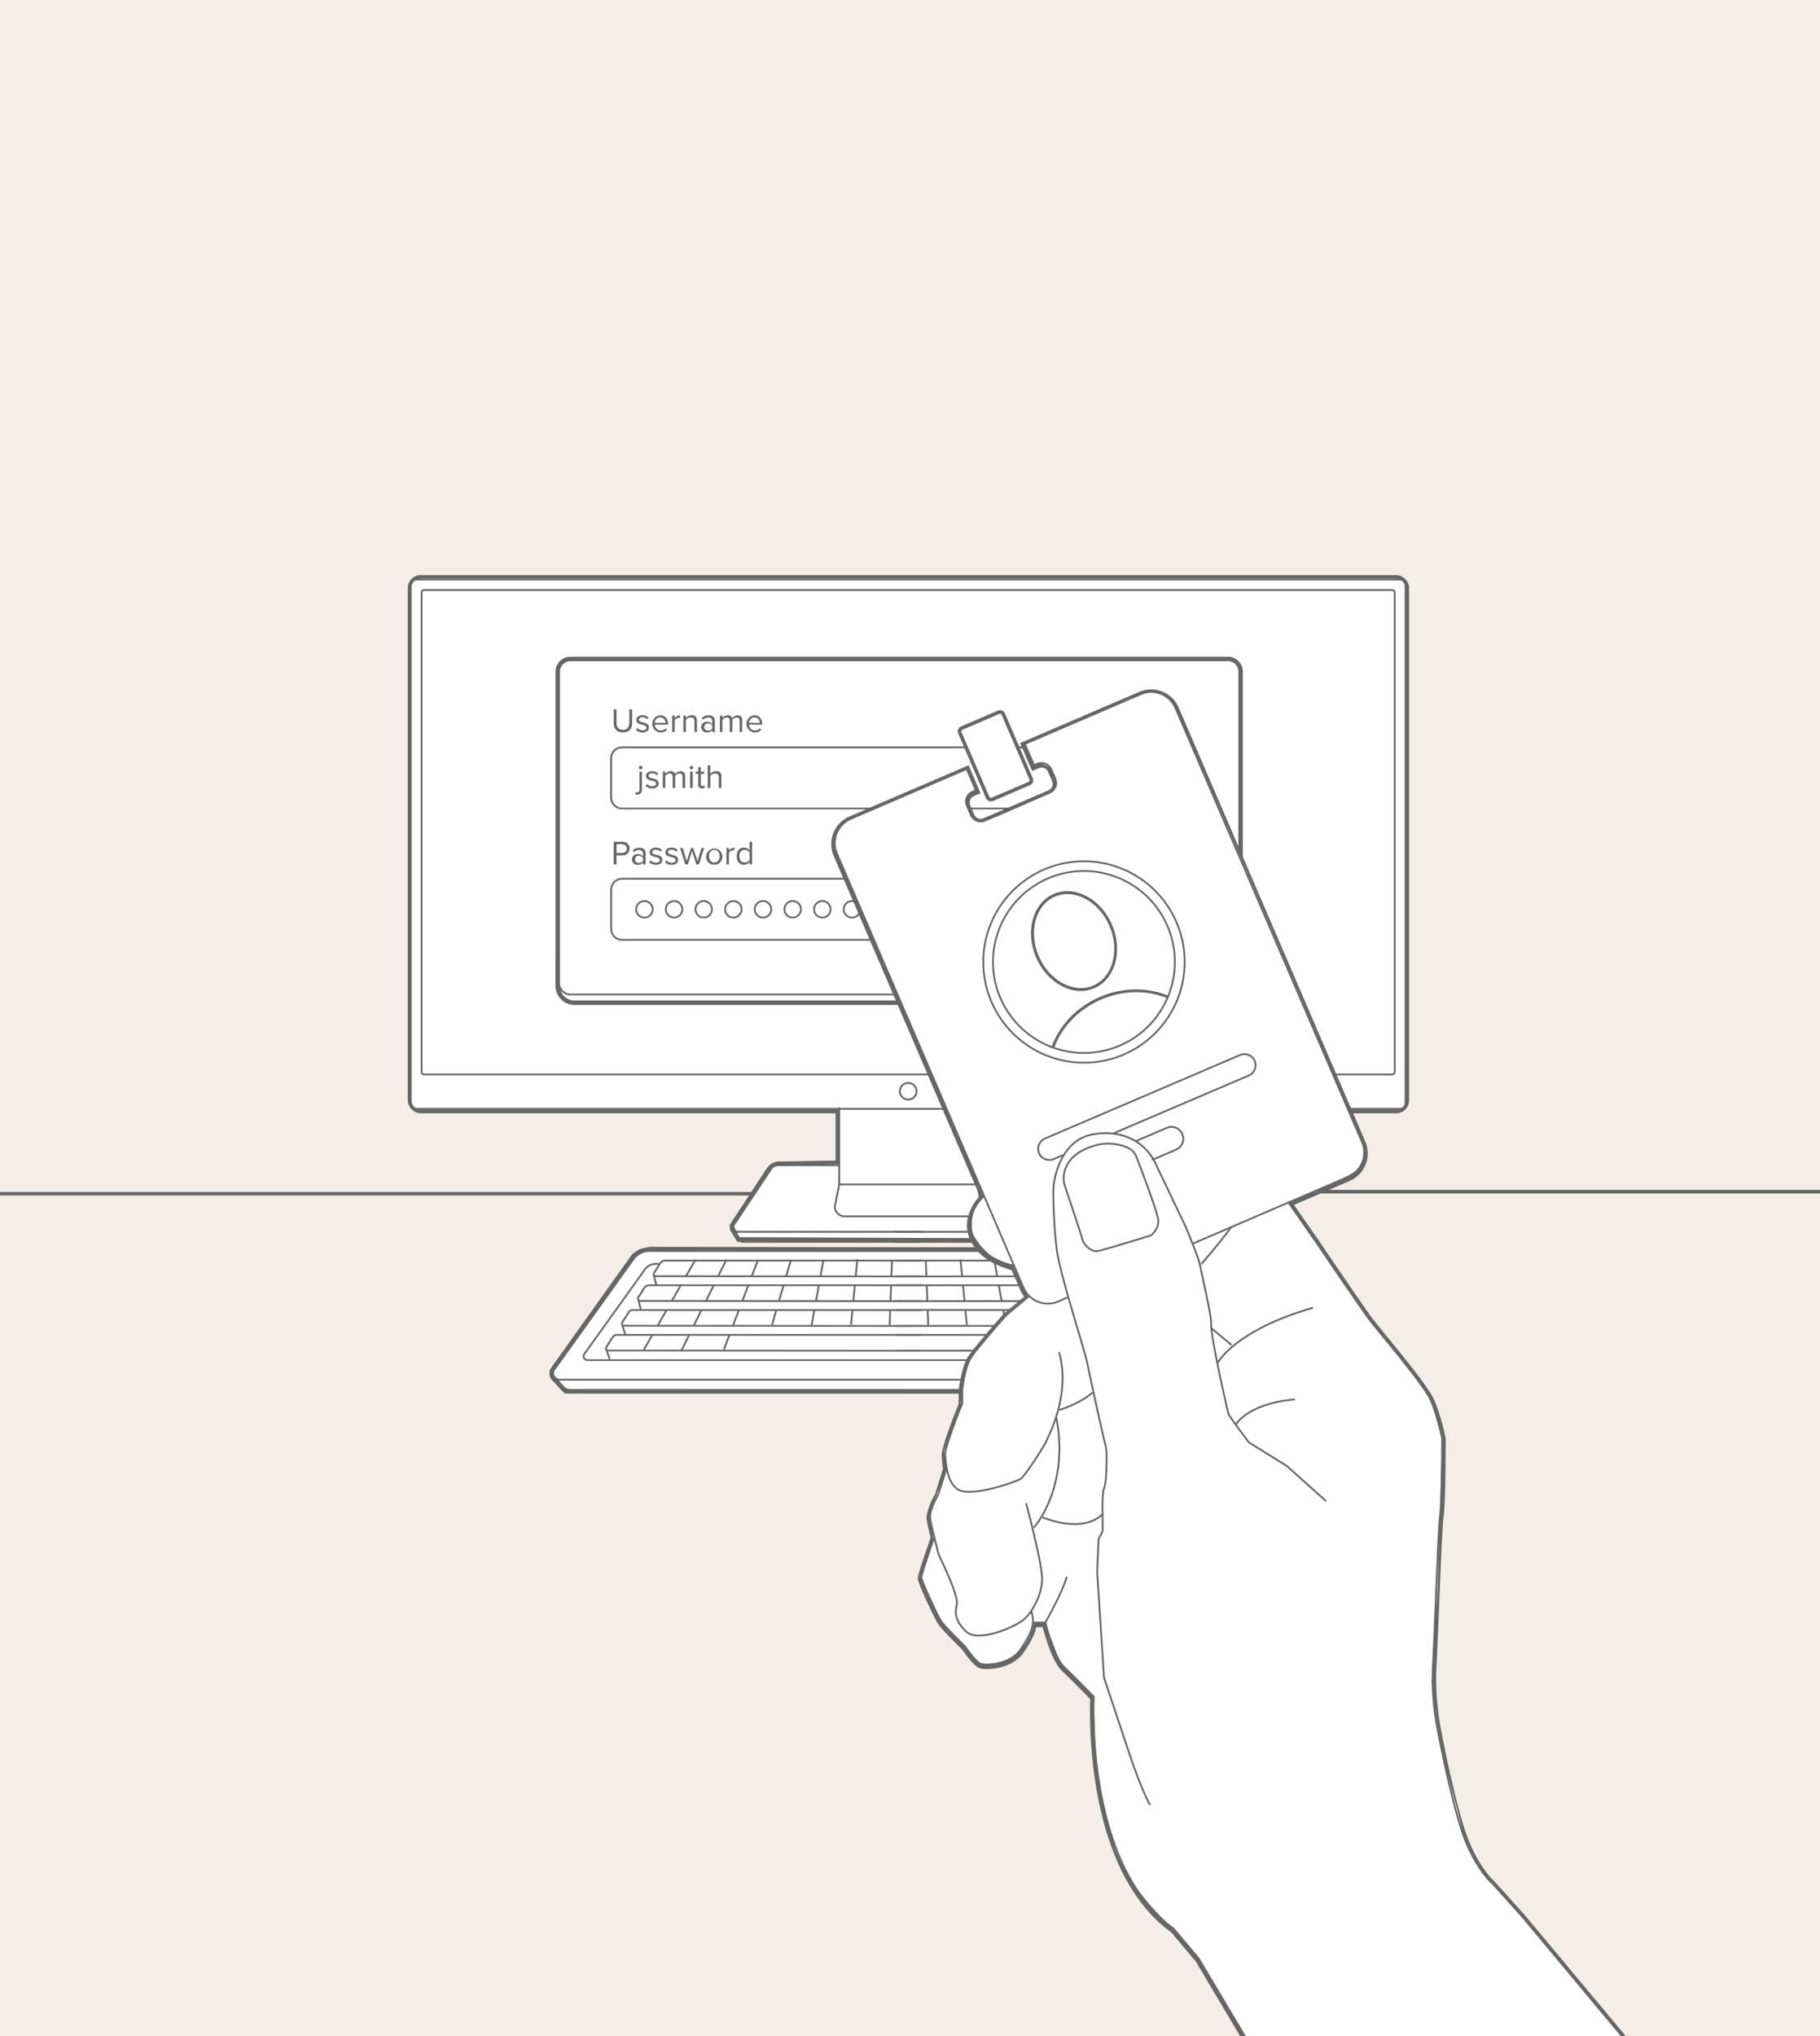 <svg xmlns="http://www.w3.org/2000/svg" xmlns:xlink="http://www.w3.org/1999/xlink" viewBox="0 0 1018.04 1138.6"><defs><style>.cls-1,.cls-4{fill:#666;}.cls-2,.cls-8,.cls-9{fill:#fff;}.cls-3{fill:#f4eee8;}.cls-10,.cls-4,.cls-6,.cls-8,.cls-9{stroke:#666;stroke-miterlimit:10;}.cls-4{stroke-width:4px;}.cls-5{clip-path:url(#clip-path);}.cls-10,.cls-6{fill:none;}.cls-7{clip-path:url(#clip-path-2);}.cls-9{stroke-width:2px;}.cls-10{stroke-linecap:round;}</style><clipPath id="clip-path"><circle class="cls-1" cx="606.15" cy="537.56" r="56.26"/></clipPath><clipPath id="clip-path-2"><circle class="cls-2" cx="606.13" cy="537.01" r="56.26"/></clipPath></defs><g id="Layer_1" data-name="Layer 1"><g id="Background"><rect class="cls-3" width="1018.04" height="1138.6"/></g></g><g id="Layer_2" data-name="Layer 2"><path class="cls-4" d="M469.46,619.78V651l-33.92.53s-3.47.8-4.8,2.67-20.3,31.25-20.3,31.25l2.94,6.41,187.74.8,5.08-6.41-22.7-33.92s-3.48-1.33-4.81-1.07-32.05.8-32.05.8V619.51Z"/><polygon class="cls-4" points="354.98 702.84 309.76 766.4 310.12 770.13 316.7 777.26 698.6 777.43 706.79 768.71 660.14 701.59 656.05 700.34 650.88 699.63 363.53 699.27 358.36 700.52 354.98 702.84"/><rect class="cls-4" x="230.08" y="323.61" width="556.12" height="296.97" rx="5.13"/><rect class="cls-1" x="231.25" y="325.61" width="553.48" height="292.96" rx="1.64"/><path class="cls-1" d="M782.73,327.61v289H233.25v-289H782.73m.36-4H232.89a3.64,3.64,0,0,0-3.64,3.64V616.93a3.64,3.64,0,0,0,3.64,3.64h550.2a3.64,3.64,0,0,0,3.64-3.64V327.25a3.64,3.64,0,0,0-3.64-3.64Z"/><polygon class="cls-1" points="237.24 599.38 237.31 331.4 778.74 331.47 778.67 599.38 237.24 599.38"/><path class="cls-1" d="M776.67,333.47V597.39H239.31V333.47H776.67m2.07-4H237.24a1.93,1.93,0,0,0-1.93,1.94v268a1.93,1.93,0,0,0,1.93,1.94h541.5a1.93,1.93,0,0,0,1.93-1.94v-268a1.93,1.93,0,0,0-1.93-1.94Z"/><circle class="cls-4" cx="507.99" cy="610.26" r="4.66"/><polyline class="cls-4" points="546.53 619.27 546.53 662.35 469.42 662.35 469.42 619.27"/><path class="cls-4" d="M546.56,662.35l2.19,10.9a5.81,5.81,0,0,1-5.69,7H472.37a5.36,5.36,0,0,1-5.25-6.41l2.3-11.44"/><path class="cls-4" d="M515.68,688.87H412.74a2.57,2.57,0,0,1-2.32-3.69l20.49-30.76a4.84,4.84,0,0,1,4.37-2.75h34.25"/><path class="cls-4" d="M410.46,687.35l2.49,4.14a3.09,3.09,0,0,0,2.65,1.5H515.68"/><path class="cls-4" d="M500.29,688.87h103a2.58,2.58,0,0,0,2.32-3.69l-20.49-30.76a4.86,4.86,0,0,0-4.38-2.75H546.44"/><path class="cls-4" d="M605.52,687.35,603,691.49a3.09,3.09,0,0,1-2.65,1.5H500.29"/><path class="cls-4" d="M483.72,771.56H703a3.47,3.47,0,0,0,3-5.47L661.4,703.85a10.79,10.79,0,0,0-8.65-4.23H363.23a10.8,10.8,0,0,0-8.66,4.23L310,766.09a3.47,3.47,0,0,0,3,5.47H483.72Z"/><path class="cls-4" d="M706.2,769.61l-5.31,6a5.07,5.07,0,0,1-3.79,1.67H318.88a5.05,5.05,0,0,1-3.79-1.67l-5.31-6"/><path class="cls-4" d="M647.39,706.78h1.72a7.44,7.44,0,0,1,6.07,3l34,47.45a2.15,2.15,0,0,1-1.91,3.36H328.73a2.16,2.16,0,0,1-1.92-3.36l34-47.45a7.42,7.42,0,0,1,6.07-3h1.72"/><path class="cls-4" d="M515.49,704.93H372a3.16,3.16,0,0,0-2.65,1.45l-3.57,5.54a1.15,1.15,0,0,0,1,1.77l148.75.13"/><path class="cls-4" d="M515.49,718.77H363.05a3.08,3.08,0,0,0-2.59,1.41l-3.36,5.23a1.37,1.37,0,0,0,1.15,2.12l157.24.13"/><path class="cls-4" d="M515.49,732.61H353.9a2.61,2.61,0,0,0-2.21,1.2l-3.61,5.61a1.26,1.26,0,0,0,1.05,2l166.36.13"/><path class="cls-4" d="M515.49,746.45H345a2.69,2.69,0,0,0-2.26,1.23l-3.66,5.69a1.19,1.19,0,0,0,1,1.83l175.39.14"/><line class="cls-4" x1="364.87" y1="746.64" x2="360.03" y2="755.09"/><line class="cls-4" x1="372.9" y1="732.61" x2="367.95" y2="741.25"/><line class="cls-4" x1="380.9" y1="718.64" x2="375.82" y2="727.51"/><line class="cls-4" x1="389.01" y1="704.46" x2="383.77" y2="713.62"/><line class="cls-4" x1="385.53" y1="746.52" x2="380.92" y2="755.84"/><line class="cls-4" x1="392.45" y1="732.53" x2="387.91" y2="741.71"/><line class="cls-4" x1="399.31" y1="718.66" x2="394.9" y2="727.57"/><line class="cls-4" x1="406.33" y1="704.46" x2="401.87" y2="713.48"/><line class="cls-4" x1="408.1" y1="746.4" x2="404.92" y2="754.76"/><line class="cls-4" x1="413.36" y1="732.59" x2="410.05" y2="741.29"/><line class="cls-4" x1="418.55" y1="718.95" x2="415.27" y2="727.55"/><line class="cls-4" x1="423.83" y1="705.07" x2="420.55" y2="713.69"/><line class="cls-4" x1="434.24" y1="732.78" x2="431.88" y2="740.93"/><line class="cls-4" x1="438.4" y1="718.46" x2="435.79" y2="727.45"/><line class="cls-4" x1="442.46" y1="704.46" x2="439.76" y2="713.77"/><line class="cls-4" x1="455.57" y1="732.6" x2="453.95" y2="741.54"/><line class="cls-4" x1="458.08" y1="718.73" x2="456.46" y2="727.67"/><line class="cls-4" x1="460.53" y1="705.21" x2="458.99" y2="713.7"/><line class="cls-4" x1="476.85" y1="732.68" x2="476.04" y2="740.97"/><line class="cls-4" x1="478.19" y1="718.92" x2="477.36" y2="727.45"/><line class="cls-4" x1="479.61" y1="704.27" x2="478.68" y2="713.81"/><line class="cls-4" x1="497.91" y1="732.74" x2="497.61" y2="741.16"/><line class="cls-4" x1="498.42" y1="718.62" x2="498.09" y2="727.66"/><line class="cls-4" x1="498.93" y1="704.46" x2="498.59" y2="713.76"/><line class="cls-4" x1="339.07" y1="754.48" x2="341.04" y2="760.19"/><line class="cls-4" x1="348.1" y1="740.86" x2="349.8" y2="746.22"/><line class="cls-4" x1="357.02" y1="726.86" x2="358.43" y2="732.6"/><line class="cls-4" x1="365.63" y1="712.93" x2="367.13" y2="718.67"/><path class="cls-4" d="M501.31,704.93H644.8a3.16,3.16,0,0,1,2.65,1.45l3.57,5.54a1.15,1.15,0,0,1-1,1.77l-148.75.13"/><path class="cls-4" d="M501.31,718.77H653.75a3.08,3.08,0,0,1,2.59,1.41l3.36,5.23a1.37,1.37,0,0,1-1.15,2.12l-157.24.13"/><path class="cls-4" d="M501.31,732.61H662.9a2.61,2.61,0,0,1,2.21,1.2l3.61,5.61a1.26,1.26,0,0,1-1.05,2l-166.36.13"/><path class="cls-4" d="M501.31,746.45H671.78a2.69,2.69,0,0,1,2.26,1.23l3.66,5.69a1.19,1.19,0,0,1-1,1.83l-175.39.14"/><line class="cls-4" x1="651.93" y1="746.64" x2="656.77" y2="755.09"/><line class="cls-4" x1="643.9" y1="732.61" x2="648.85" y2="741.25"/><line class="cls-4" x1="635.9" y1="718.64" x2="640.98" y2="727.51"/><line class="cls-4" x1="627.79" y1="704.46" x2="633.03" y2="713.62"/><line class="cls-4" x1="631.27" y1="746.52" x2="635.88" y2="755.84"/><line class="cls-4" x1="624.35" y1="732.53" x2="628.89" y2="741.71"/><line class="cls-4" x1="617.5" y1="718.66" x2="621.9" y2="727.57"/><line class="cls-4" x1="610.47" y1="704.46" x2="614.93" y2="713.48"/><line class="cls-4" x1="608.7" y1="746.4" x2="611.88" y2="754.76"/><line class="cls-4" x1="603.44" y1="732.59" x2="606.75" y2="741.29"/><line class="cls-4" x1="598.25" y1="718.95" x2="601.53" y2="727.55"/><line class="cls-4" x1="592.97" y1="705.07" x2="596.25" y2="713.69"/><line class="cls-4" x1="582.56" y1="732.78" x2="584.92" y2="740.93"/><line class="cls-4" x1="578.4" y1="718.46" x2="581.01" y2="727.45"/><line class="cls-4" x1="574.34" y1="704.46" x2="577.04" y2="713.77"/><line class="cls-4" x1="561.23" y1="732.6" x2="562.86" y2="741.54"/><line class="cls-4" x1="558.72" y1="718.73" x2="560.34" y2="727.67"/><line class="cls-4" x1="556.27" y1="705.21" x2="557.81" y2="713.7"/><line class="cls-4" x1="539.95" y1="732.68" x2="540.76" y2="740.97"/><line class="cls-4" x1="538.61" y1="718.92" x2="539.44" y2="727.45"/><line class="cls-4" x1="537.19" y1="704.27" x2="538.12" y2="713.81"/><line class="cls-4" x1="518.89" y1="732.74" x2="519.19" y2="741.16"/><line class="cls-4" x1="518.38" y1="718.62" x2="518.71" y2="727.66"/><line class="cls-4" x1="517.87" y1="704.46" x2="518.21" y2="713.76"/><line class="cls-4" x1="677.73" y1="754.48" x2="675.76" y2="760.19"/><line class="cls-4" x1="668.7" y1="740.86" x2="667" y2="746.22"/><line class="cls-4" x1="659.78" y1="726.86" x2="658.37" y2="732.6"/><line class="cls-4" x1="651.17" y1="712.93" x2="649.67" y2="718.67"/><path class="cls-2" d="M469.46,619.78V651l-33.92.53s-3.47.8-4.8,2.67-20.3,31.25-20.3,31.25l2.94,6.41,187.74.8,5.08-6.41-22.7-33.92s-3.48-1.33-4.81-1.07-32.05.8-32.05.8V619.51Z"/><polygon class="cls-2" points="354.98 702.84 309.76 766.4 310.12 770.13 316.7 777.26 698.6 777.43 706.79 768.71 660.14 701.59 656.05 700.34 650.88 699.63 363.53 699.27 358.36 700.52 354.98 702.84"/><rect class="cls-2" x="230.08" y="323.61" width="556.12" height="296.97" rx="5.13"/><path class="cls-1" d="M783.09,324.61a2.65,2.65,0,0,1,2.64,2.64V616.93a2.64,2.64,0,0,1-2.64,2.64H232.89a2.64,2.64,0,0,1-2.64-2.64V327.25a2.64,2.64,0,0,1,2.64-2.64h550.2m0-1H232.89a3.64,3.64,0,0,0-3.64,3.64V616.93a3.64,3.64,0,0,0,3.64,3.64h550.2a3.64,3.64,0,0,0,3.64-3.64V327.25a3.64,3.64,0,0,0-3.64-3.64Z"/><path class="cls-1" d="M778.74,330.47a.94.94,0,0,1,.93.94v268a.94.94,0,0,1-.93.94H237.24a.93.93,0,0,1-.93-.94v-268a.93.93,0,0,1,.93-.94h541.5m0-1H237.24a1.93,1.93,0,0,0-1.93,1.94v268a1.93,1.93,0,0,0,1.93,1.94h541.5a1.93,1.93,0,0,0,1.93-1.94v-268a1.93,1.93,0,0,0-1.93-1.94Z"/><path class="cls-1" d="M508,615.42a5.16,5.16,0,1,1,5.16-5.16A5.16,5.16,0,0,1,508,615.42Zm0-9.32a4.16,4.16,0,1,0,4.16,4.16A4.17,4.17,0,0,0,508,606.1Z"/><polygon class="cls-1" points="547.03 662.85 468.92 662.85 468.92 619.27 469.92 619.27 469.92 661.85 546.03 661.85 546.03 619.27 547.03 619.27 547.03 662.85"/><path class="cls-1" d="M543.06,680.7H472.37a5.86,5.86,0,0,1-5.74-7l2.3-11.44,1,.2-2.3,11.44a4.85,4.85,0,0,0,4.76,5.81h70.69a5.32,5.32,0,0,0,5.2-6.35l-2.19-10.9,1-.2,2.19,10.9a6.3,6.3,0,0,1-6.18,7.55Z"/><path class="cls-1" d="M515.68,689.37H412.74a3,3,0,0,1-2.6-1.43,3.08,3.08,0,0,1-.18-3l20.53-30.82a5.33,5.33,0,0,1,4.79-3h34.25v1H435.28a4.37,4.37,0,0,0-3.92,2.47l-20.53,30.82a2.08,2.08,0,0,0,1.91,2.91H515.68Z"/><path class="cls-1" d="M515.68,693.49H415.6a3.61,3.61,0,0,1-3.08-1.74L410,687.6l.86-.51,2.49,4.15a2.59,2.59,0,0,0,2.22,1.25H515.68Z"/><path class="cls-1" d="M603.24,689.37H500.29v-1h103a2.08,2.08,0,0,0,1.87-3l-20.45-30.7a4.43,4.43,0,0,0-4-2.53H546.45v-1h34.24a5.37,5.37,0,0,1,4.83,3L606,684.91a3.07,3.07,0,0,1-2.74,4.46Z"/><path class="cls-1" d="M600.38,693.49H500.29v-1H600.38a2.61,2.61,0,0,0,2.22-1.26l2.49-4.14.86.51-2.49,4.15A3.63,3.63,0,0,1,600.38,693.49Z"/><path class="cls-1" d="M703,772.06H313a4.19,4.19,0,0,1-3.8-2.27,3.75,3.75,0,0,1,.37-4l44.62-62.24a11.29,11.29,0,0,1,9.06-4.43H652.75a11.29,11.29,0,0,1,9,4.42l44.63,62.26a3.73,3.73,0,0,1,.37,4A4.2,4.2,0,0,1,703,772.06ZM363.23,700.12a10.31,10.31,0,0,0-8.26,4l-44.62,62.24a2.79,2.79,0,0,0-.28,3,3.22,3.22,0,0,0,2.91,1.72H703a3.19,3.19,0,0,0,2.9-1.72,2.75,2.75,0,0,0-.27-3L661,704.14a10.29,10.29,0,0,0-8.25-4Z"/><path class="cls-1" d="M697.1,777.76H318.88a5.57,5.57,0,0,1-4.17-1.84l-5.31-6,.75-.67,5.31,6a4.57,4.57,0,0,0,3.42,1.5H697.1a4.55,4.55,0,0,0,3.41-1.5l5.31-6,.75.67-5.31,6A5.53,5.53,0,0,1,697.1,777.76Z"/><path class="cls-1" d="M687.25,761.1H328.73a2.79,2.79,0,0,1-2.52-1.5,2.5,2.5,0,0,1,.2-2.65l34-47.45a7.92,7.92,0,0,1,6.45-3.23h1.75v1h-1.75a6.91,6.91,0,0,0-5.64,2.81l-34,47.45a1.53,1.53,0,0,0-.13,1.62,1.84,1.84,0,0,0,1.64,1H687.25a1.82,1.82,0,0,0,1.63-1,1.51,1.51,0,0,0-.12-1.62l-34-47.45a6.9,6.9,0,0,0-5.64-2.81h-1.74v-1h1.75a7.89,7.89,0,0,1,6.45,3.23l34,47.45a2.5,2.5,0,0,1,.2,2.65A2.79,2.79,0,0,1,687.25,761.1Z"/><path class="cls-1" d="M515.49,714.32l-148.75-.13a1.61,1.61,0,0,1-1.44-.86,1.63,1.63,0,0,1,.06-1.68l3.57-5.54a3.63,3.63,0,0,1,3.07-1.68H515.49v1H372a2.64,2.64,0,0,0-2.23,1.22l-3.57,5.54a.65.65,0,0,0,.55,1l148.74.13Z"/><path class="cls-1" d="M515.49,728.16,358.25,728a1.88,1.88,0,0,1-1.58-2.89l3.37-5.23a3.56,3.56,0,0,1,3-1.64H515.49v1H363.05a2.58,2.58,0,0,0-2.17,1.18l-3.36,5.23a.87.87,0,0,0,.73,1.35l157.24.13Z"/><path class="cls-1" d="M515.49,742l-166.36-.13a1.76,1.76,0,0,1-1.47-2.72l3.61-5.61a3.09,3.09,0,0,1,2.63-1.43H515.49v1H353.9a2.11,2.11,0,0,0-1.79,1l-3.61,5.61a.76.76,0,0,0,.63,1.18l166.36.13Z"/><path class="cls-1" d="M515.49,755.84,340.1,755.7a1.69,1.69,0,0,1-1.42-2.6l3.66-5.69A3.16,3.16,0,0,1,345,746H515.49v1H345a2.18,2.18,0,0,0-1.84,1l-3.66,5.69a.68.68,0,0,0,.58,1.06l175.39.14Z"/><rect class="cls-1" x="357.58" y="750.36" width="9.73" height="1" transform="translate(-469.31 693.02) rotate(-60.26)"/><rect class="cls-1" x="365.45" y="736.43" width="9.96" height="1" transform="translate(-453.19 692.93) rotate(-60.26)"/><rect class="cls-1" x="373.25" y="722.57" width="10.22" height="1" transform="translate(-437.16 692.84) rotate(-60.26)"/><rect class="cls-1" x="381.11" y="708.54" width="10.56" height="1" transform="translate(-420.93 692.74) rotate(-60.26)"/><rect class="cls-1" x="378.03" y="750.68" width="10.4" height="1" transform="translate(-460 761.69) rotate(-63.69)"/><rect class="cls-1" x="385.05" y="736.62" width="10.25" height="1" transform="translate(-443.52 760.1) rotate(-63.69)"/><rect class="cls-1" x="392.14" y="722.62" width="9.93" height="1" transform="translate(-427.11 758.51) rotate(-63.69)"/><rect class="cls-1" x="399.07" y="708.47" width="10.06" height="1" transform="translate(-410.54 756.9) rotate(-63.69)"/><rect class="cls-1" x="402.04" y="750.08" width="8.94" height="1" transform="translate(-439.56 863.7) rotate(-69.18)"/><rect class="cls-1" x="407.05" y="736.44" width="9.3" height="1" transform="translate(-423.46 859.76) rotate(-69.18)"/><rect class="cls-1" x="412.31" y="722.75" width="9.2" height="1" transform="translate(-407.31 855.81) rotate(-69.18)"/><rect class="cls-1" x="417.58" y="708.88" width="9.22" height="1" transform="translate(-390.94 851.8) rotate(-69.18)"/><rect class="cls-1" x="428.82" y="736.35" width="8.49" height="1" transform="translate(-395.43 946.82) rotate(-73.78)"/><rect class="cls-1" x="432.41" y="722.45" width="9.36" height="1" transform="translate(-379.18 940.68) rotate(-73.78)"/><rect class="cls-1" x="436.27" y="708.61" width="9.69" height="1" transform="translate(-363 934.56) rotate(-73.78)"/><rect class="cls-1" x="450.21" y="736.57" width="9.08" height="1" transform="translate(-351.39 1053.62) rotate(-79.77)"/><rect class="cls-1" x="452.72" y="722.7" width="9.1" height="1" transform="translate(-335.67 1044.69) rotate(-79.77)"/><rect class="cls-1" x="455.45" y="708.96" width="8.63" height="1" transform="translate(-320.1 1035.85) rotate(-79.77)"/><rect class="cls-1" x="472.27" y="736.33" width="8.34" height="1" transform="translate(-303.39 1139.03) rotate(-84.4)"/><rect class="cls-1" x="473.49" y="722.69" width="8.57" height="1" transform="translate(-288.62 1128.04) rotate(-84.4)"/><rect class="cls-1" x="474.36" y="708.54" width="9.58" height="1" transform="translate(-273.3 1116.65) rotate(-84.4)"/><rect class="cls-1" x="493.55" y="736.45" width="8.43" height="1" transform="translate(-256.24 1208.49) rotate(-87.98)"/><rect class="cls-1" x="493.73" y="722.64" width="9.05" height="1" transform="translate(-241.96 1195.66) rotate(-87.98)"/><rect class="cls-1" x="494.11" y="708.61" width="9.3" height="1" transform="translate(-227.45 1182.62) rotate(-87.98)"/><rect class="cls-1" x="339.56" y="754.31" width="1" height="6.05" transform="translate(-228.76 152.65) rotate(-19.07)"/><rect class="cls-1" x="348.45" y="740.72" width="1" height="5.63" transform="translate(-207.69 139.58) rotate(-17.52)"/><rect class="cls-1" x="357.22" y="726.77" width="1" height="5.91" transform="translate(-163.91 106.54) rotate(-13.82)"/><rect class="cls-1" x="365.88" y="712.83" width="1" height="5.93" transform="translate(-169.64 116.4) rotate(-14.7)"/><path class="cls-1" d="M501.31,714.32v-1l148.75-.13a.65.65,0,0,0,.54-1L647,706.65a2.64,2.64,0,0,0-2.23-1.22H501.31v-1H644.8a3.63,3.63,0,0,1,3.07,1.68l3.57,5.54a1.63,1.63,0,0,1,.06,1.68,1.61,1.61,0,0,1-1.44.86Z"/><path class="cls-1" d="M501.31,728.16v-1L658.55,727a.86.86,0,0,0,.77-.46.89.89,0,0,0,0-.89l-3.37-5.23a2.58,2.58,0,0,0-2.17-1.18H501.31v-1H653.75a3.56,3.56,0,0,1,3,1.64l3.37,5.23a1.88,1.88,0,0,1-1.58,2.89Z"/><path class="cls-1" d="M501.31,742v-1l166.36-.13a.76.76,0,0,0,.63-1.18l-3.61-5.61a2.11,2.11,0,0,0-1.79-1H501.31v-1H662.9a3.09,3.09,0,0,1,2.63,1.43l3.62,5.61a1.76,1.76,0,0,1,.06,1.8,1.74,1.74,0,0,1-1.54.92Z"/><path class="cls-1" d="M501.31,755.84v-1l175.39-.14a.68.68,0,0,0,.58-1.06L673.62,748a2.18,2.18,0,0,0-1.84-1H501.31v-1H671.78a3.16,3.16,0,0,1,2.68,1.46l3.66,5.69a1.64,1.64,0,0,1,.06,1.72,1.66,1.66,0,0,1-1.48.88Z"/><rect class="cls-1" x="653.85" y="746" width="1" height="9.73" transform="translate(-286.56 424.28) rotate(-29.79)"/><rect class="cls-1" x="645.88" y="731.95" width="1" height="9.96" transform="translate(-280.7 418.5) rotate(-29.79)"/><rect class="cls-1" x="637.94" y="717.96" width="1" height="10.22" transform="translate(-274.88 412.77) rotate(-29.79)"/><rect class="cls-1" x="629.91" y="703.76" width="1" height="10.56" transform="translate(-268.95 406.86) rotate(-29.79)"/><rect class="cls-1" x="633.08" y="745.98" width="1" height="10.4" transform="translate(-267.34 358.71) rotate(-26.31)"/><rect class="cls-1" x="626.12" y="732" width="1" height="10.25" transform="translate(-261.84 354.19) rotate(-26.32)"/><rect class="cls-1" x="619.2" y="718.15" width="1" height="9.93" transform="translate(-256.33 349.62) rotate(-26.31)"/><rect class="cls-1" x="612.2" y="703.94" width="1" height="10.06" transform="translate(-250.79 345.07) rotate(-26.31)"/><rect class="cls-1" x="609.79" y="746.11" width="1" height="8.94" transform="translate(-227.11 266.25) rotate(-20.84)"/><rect class="cls-1" x="604.6" y="732.29" width="1" height="9.3" transform="translate(-222.64 263.57) rotate(-20.85)"/><rect class="cls-1" x="599.39" y="718.65" width="1" height="9.2" transform="translate(-218.04 260.69) rotate(-20.84)"/><rect class="cls-1" x="594.11" y="704.77" width="1" height="9.22" transform="translate(-213.46 257.93) rotate(-20.84)"/><rect class="cls-1" x="583.24" y="732.61" width="1" height="8.49" transform="translate(-182.29 191.97) rotate(-16.19)"/><rect class="cls-1" x="579.2" y="718.27" width="1" height="9.36" transform="translate(-178.56 190.27) rotate(-16.19)"/><rect class="cls-1" x="575.19" y="704.27" width="1" height="9.69" transform="translate(-174.87 188.61) rotate(-16.19)"/><rect class="cls-1" x="561.54" y="732.53" width="1" height="9.08" transform="translate(-122.54 112.17) rotate(-10.28)"/><rect class="cls-1" x="559.03" y="718.65" width="1" height="9.1" transform="translate(-120.01 111.38) rotate(-10.27)"/><rect class="cls-1" x="556.54" y="705.14" width="1" height="8.63" transform="translate(-117.69 110.82) rotate(-10.28)"/><rect class="cls-1" x="539.86" y="732.66" width="1" height="8.34" transform="translate(-68.92 55.89) rotate(-5.57)"/><rect class="cls-1" x="538.53" y="718.9" width="1" height="8.57" transform="translate(-67.6 55.69) rotate(-5.57)"/><rect class="cls-1" x="537.15" y="704.25" width="1" height="9.58" transform="translate(-66.24 55.5) rotate(-5.57)"/><rect class="cls-1" x="518.54" y="732.74" width="1" height="8.43" transform="translate(-26.14 19.12) rotate(-2.06)"/><rect class="cls-1" x="518.04" y="718.62" width="1" height="9.05" transform="translate(-25.65 19.1) rotate(-2.06)"/><rect class="cls-1" x="517.54" y="704.46" width="1" height="9.3" transform="translate(-25.05 19) rotate(-2.05)"/><rect class="cls-1" x="673.72" y="756.84" width="6.05" height="1" transform="translate(-259.91 1150.05) rotate(-70.96)"/><rect class="cls-1" x="665.04" y="743.04" width="5.63" height="1" transform="translate(-242.2 1156.66) rotate(-72.49)"/><rect class="cls-1" x="656.12" y="729.23" width="5.91" height="1" transform="translate(-206.73 1195.84) rotate(-76.21)"/><rect class="cls-1" x="647.45" y="715.3" width="5.93" height="1" transform="translate(-207.12 1163.06) rotate(-75.28)"/><rect class="cls-1" x="-0.22" y="666.55" width="420.31" height="2"/><rect class="cls-1" x="593.64" y="665.4" width="424.55" height="2"/><path class="cls-1" d="M693.2,532.85v18.59a8.55,8.55,0,0,1-8.55,8.56H321.31a8.56,8.56,0,0,1-8.56-8.56V533.62"/><path class="cls-1" d="M684.65,562H321.31a10.58,10.58,0,0,1-10.56-10.56V533.62a2,2,0,0,1,4,0v17.82a6.56,6.56,0,0,0,6.56,6.56H684.65a6.56,6.56,0,0,0,6.55-6.56V532.85a2,2,0,0,1,4,0v18.59A10.57,10.57,0,0,1,684.65,562Z"/><rect class="cls-1" x="312.75" y="369.26" width="380.45" height="186.85" rx="6.32"/><path class="cls-1" d="M686.88,558.12H319.07a8.33,8.33,0,0,1-8.32-8.32V375.58a8.33,8.33,0,0,1,8.32-8.32H686.88a8.33,8.33,0,0,1,8.32,8.32V549.8A8.33,8.33,0,0,1,686.88,558.12ZM319.07,371.26a4.33,4.33,0,0,0-4.32,4.32V549.8a4.33,4.33,0,0,0,4.32,4.32H686.88a4.33,4.33,0,0,0,4.32-4.32V375.58a4.33,4.33,0,0,0-4.32-4.32Z"/><rect class="cls-1" x="341.8" y="417.95" width="322.35" height="34.17" rx="6.15"/><path class="cls-1" d="M658,454.11H348A8.16,8.16,0,0,1,339.8,446V424.09A8.16,8.16,0,0,1,348,416H658a8.16,8.16,0,0,1,8.15,8.14V446A8.16,8.16,0,0,1,658,454.11ZM348,420a4.15,4.15,0,0,0-4.15,4.14V446a4.15,4.15,0,0,0,4.15,4.15H658a4.15,4.15,0,0,0,4.15-4.15V424.09A4.15,4.15,0,0,0,658,420Z"/><path class="cls-4" d="M343.28,396.69h1.58v7.7c0,2.31,1.25,3.77,3.58,3.77s3.59-1.46,3.59-3.77v-7.7h1.57v7.72c0,3.15-1.72,5.16-5.16,5.16s-5.16-2-5.16-5.14Z"/><path class="cls-4" d="M356.44,407.1a4.18,4.18,0,0,0,3,1.31c1.4,0,2.16-.62,2.16-1.52s-1.12-1.32-2.35-1.63c-1.56-.36-3.32-.78-3.32-2.67,0-1.42,1.23-2.64,3.41-2.64a4.64,4.64,0,0,1,3.4,1.33l-.67,1a3.54,3.54,0,0,0-2.73-1.16c-1.25,0-2,.57-2,1.38s1.05,1.18,2.24,1.46c1.59.36,3.43.82,3.43,2.85,0,1.53-1.23,2.77-3.6,2.77a4.9,4.9,0,0,1-3.7-1.44Z"/><path class="cls-4" d="M369.3,400c2.77,0,4.4,2.16,4.4,4.91v.36h-7.42a3.23,3.23,0,0,0,3.3,3.17,4,4,0,0,0,2.83-1.16l.68.93a5,5,0,0,1-3.64,1.41,4.82,4.82,0,0,1-.15-9.62Zm-3,4.23h6a3,3,0,0,0-3-3.05A3.06,3.06,0,0,0,366.28,404.18Z"/><path class="cls-4" d="M376,409.34v-9.16h1.42v1.48a3.88,3.88,0,0,1,3-1.67v1.46a2.34,2.34,0,0,0-.56-.06,3.35,3.35,0,0,0-2.49,1.46v6.49Z"/><path class="cls-4" d="M388.43,409.34v-6c0-1.62-.82-2.13-2.05-2.13a3.53,3.53,0,0,0-2.71,1.43v6.69h-1.42v-9.16h1.42v1.33a4.52,4.52,0,0,1,3.26-1.56c1.92,0,2.92,1,2.92,3v6.43Z"/><path class="cls-4" d="M398.42,409.34v-1a4,4,0,0,1-3,1.27,3.06,3.06,0,0,1-3.21-3,3,3,0,0,1,3.21-3,3.83,3.83,0,0,1,3,1.25v-1.65c0-1.23-1-1.94-2.31-1.94a3.62,3.62,0,0,0-2.81,1.28l-.66-1A4.76,4.76,0,0,1,396.3,400c1.93,0,3.54.87,3.54,3.09v6.3Zm0-3.66a3.07,3.07,0,0,0-2.52-1.14,2,2,0,1,0,0,4,3.09,3.09,0,0,0,2.52-1.13Z"/><path class="cls-4" d="M413.74,409.34v-6.22c0-1.16-.51-1.9-1.69-1.9a3.19,3.19,0,0,0-2.42,1.41v6.71H408.2v-6.22c0-1.16-.49-1.9-1.68-1.9a3.2,3.2,0,0,0-2.41,1.43v6.69h-1.43v-9.16h1.43v1.33a4,4,0,0,1,2.95-1.56,2.35,2.35,0,0,1,2.47,1.71A3.85,3.85,0,0,1,412.6,400c1.67,0,2.56.93,2.56,2.77v6.62Z"/><path class="cls-4" d="M422,400c2.77,0,4.4,2.16,4.4,4.91v.36H419a3.23,3.23,0,0,0,3.3,3.17,4,4,0,0,0,2.83-1.16l.68.93a5,5,0,0,1-3.64,1.41A4.82,4.82,0,0,1,422,400Zm-3,4.23h6a3,3,0,0,0-3-3.05A3.06,3.06,0,0,0,419,404.18Z"/><rect class="cls-1" x="341.8" y="491.42" width="322.35" height="34.17" rx="6.15"/><path class="cls-1" d="M658,527.59H348a8.16,8.16,0,0,1-8.15-8.15V497.57a8.16,8.16,0,0,1,8.15-8.15H658a8.16,8.16,0,0,1,8.15,8.15v21.87A8.16,8.16,0,0,1,658,527.59ZM348,493.42a4.15,4.15,0,0,0-4.15,4.15v21.87a4.15,4.15,0,0,0,4.15,4.15H658a4.15,4.15,0,0,0,4.15-4.15V497.57a4.15,4.15,0,0,0-4.15-4.15Z"/><path class="cls-4" d="M343.28,483.38V470.73h5.09a3.81,3.81,0,1,1,0,7.62h-3.51v5Zm4.9-11.25h-3.32V477h3.32a2.41,2.41,0,1,0,0-4.82Z"/><path class="cls-4" d="M359.7,483.38v-1a4,4,0,0,1-3,1.27,3.06,3.06,0,0,1-3.21-3,3,3,0,0,1,3.21-3,3.83,3.83,0,0,1,3,1.25v-1.65c0-1.23-1-1.94-2.31-1.94a3.64,3.64,0,0,0-2.81,1.28l-.66-1a4.78,4.78,0,0,1,3.66-1.52c1.94,0,3.55.87,3.55,3.09v6.3Zm0-3.66a3.05,3.05,0,0,0-2.52-1.14,2,2,0,1,0,0,4,3.07,3.07,0,0,0,2.52-1.13Z"/><path class="cls-4" d="M363.91,481.14a4.18,4.18,0,0,0,3,1.31c1.4,0,2.16-.62,2.16-1.52s-1.12-1.32-2.35-1.63c-1.56-.36-3.32-.78-3.32-2.67,0-1.42,1.23-2.64,3.41-2.64a4.64,4.64,0,0,1,3.4,1.33l-.67,1a3.54,3.54,0,0,0-2.73-1.16c-1.25,0-2,.57-2,1.38s1.05,1.18,2.24,1.46c1.59.36,3.43.82,3.43,2.85,0,1.54-1.23,2.77-3.6,2.77a4.9,4.9,0,0,1-3.7-1.44Z"/><path class="cls-4" d="M372.73,481.14a4.14,4.14,0,0,0,3,1.31c1.41,0,2.17-.62,2.17-1.52s-1.12-1.32-2.36-1.63c-1.55-.36-3.32-.78-3.32-2.67,0-1.42,1.24-2.64,3.42-2.64a4.63,4.63,0,0,1,3.39,1.33l-.66,1a3.56,3.56,0,0,0-2.73-1.16c-1.25,0-2,.57-2,1.38s1,1.18,2.24,1.46c1.59.36,3.43.82,3.43,2.85,0,1.54-1.23,2.77-3.6,2.77a4.9,4.9,0,0,1-3.7-1.44Z"/><path class="cls-4" d="M389.53,483.38,387.14,476l-2.39,7.36h-1.42l-2.92-9.16h1.48l2.23,7.3,2.41-7.3h1.22l2.41,7.3,2.23-7.3h1.48L391,483.38Z"/><path class="cls-4" d="M395,478.79a4.54,4.54,0,1,1,4.53,4.82A4.5,4.5,0,0,1,395,478.79Zm7.56,0c0-1.86-1.08-3.53-3-3.53s-3,1.67-3,3.53,1.1,3.55,3,3.55S402.55,480.67,402.55,478.79Z"/><path class="cls-4" d="M406.36,483.38v-9.16h1.43v1.48a3.87,3.87,0,0,1,3-1.67v1.46a2.37,2.37,0,0,0-.57-.06,3.33,3.33,0,0,0-2.48,1.46v6.49Z"/><path class="cls-4" d="M419.26,483.38V482a3.87,3.87,0,0,1-3.09,1.6c-2.39,0-4.08-1.82-4.08-4.8s1.67-4.82,4.08-4.82a3.84,3.84,0,0,1,3.09,1.61v-4.87h1.42v12.65Zm0-6.64a3.45,3.45,0,0,0-2.75-1.48c-1.84,0-2.94,1.52-2.94,3.55s1.1,3.53,2.94,3.53a3.42,3.42,0,0,0,2.75-1.44Z"/><circle class="cls-1" cx="360.46" cy="508.51" r="4.6"/><path class="cls-1" d="M360.46,515.11a6.61,6.61,0,1,1,6.61-6.6A6.61,6.61,0,0,1,360.46,515.11Zm0-9.21a2.61,2.61,0,1,0,2.61,2.61A2.61,2.61,0,0,0,360.46,505.9Z"/><circle class="cls-1" cx="377.05" cy="508.51" r="4.6"/><path class="cls-1" d="M377.05,515.11a6.61,6.61,0,1,1,6.6-6.6A6.62,6.62,0,0,1,377.05,515.11Zm0-9.21a2.61,2.61,0,1,0,2.6,2.61A2.61,2.61,0,0,0,377.05,505.9Z"/><circle class="cls-1" cx="393.63" cy="508.51" r="4.6"/><path class="cls-1" d="M393.63,515.11a6.61,6.61,0,1,1,6.61-6.6A6.61,6.61,0,0,1,393.63,515.11Zm0-9.21a2.61,2.61,0,1,0,2.61,2.61A2.61,2.61,0,0,0,393.63,505.9Z"/><circle class="cls-1" cx="410.22" cy="508.51" r="4.6"/><path class="cls-1" d="M410.22,515.11a6.61,6.61,0,1,1,6.61-6.6A6.61,6.61,0,0,1,410.22,515.11Zm0-9.21a2.61,2.61,0,1,0,2.61,2.61A2.6,2.6,0,0,0,410.22,505.9Z"/><circle class="cls-1" cx="426.81" cy="508.51" r="4.6"/><path class="cls-1" d="M426.81,515.11a6.61,6.61,0,1,1,6.6-6.6A6.62,6.62,0,0,1,426.81,515.11Zm0-9.21a2.61,2.61,0,1,0,2.6,2.61A2.61,2.61,0,0,0,426.81,505.9Z"/><circle class="cls-1" cx="443.39" cy="508.51" r="4.6"/><path class="cls-1" d="M443.39,515.11a6.61,6.61,0,1,1,6.61-6.6A6.61,6.61,0,0,1,443.39,515.11Zm0-9.21a2.61,2.61,0,1,0,2.61,2.61A2.61,2.61,0,0,0,443.39,505.9Z"/><circle class="cls-1" cx="459.98" cy="508.51" r="4.6"/><path class="cls-1" d="M460,515.11a6.61,6.61,0,1,1,6.6-6.6A6.61,6.61,0,0,1,460,515.11Zm0-9.21a2.61,2.61,0,1,0,2.6,2.61A2.6,2.6,0,0,0,460,505.9Z"/><circle class="cls-1" cx="476.57" cy="508.51" r="4.6"/><path class="cls-1" d="M476.57,515.11a6.61,6.61,0,1,1,6.6-6.6A6.61,6.61,0,0,1,476.57,515.11Zm0-9.21a2.61,2.61,0,1,0,2.6,2.61A2.61,2.61,0,0,0,476.57,505.9Z"/><circle class="cls-1" cx="493.15" cy="508.51" r="4.6"/><path class="cls-1" d="M493.15,515.11a6.61,6.61,0,1,1,6.61-6.6A6.61,6.61,0,0,1,493.15,515.11Zm0-9.21a2.61,2.61,0,1,0,2.61,2.61A2.61,2.61,0,0,0,493.15,505.9Z"/><path class="cls-4" d="M359.07,431.49v10.05a2.51,2.51,0,0,1-2.69,2.83,3.21,3.21,0,0,1-1-.14l.19-1.19a2.15,2.15,0,0,0,.68.09c.84,0,1.43-.43,1.43-1.59V431.49ZM357.4,429a1,1,0,0,1,1.92,0,1,1,0,1,1-1.92,0Z"/><path class="cls-4" d="M361.85,438.41a4.18,4.18,0,0,0,3,1.31c1.4,0,2.16-.63,2.16-1.52s-1.12-1.33-2.35-1.63c-1.55-.36-3.32-.78-3.32-2.67,0-1.43,1.23-2.64,3.42-2.64a4.63,4.63,0,0,1,3.39,1.33l-.66,1a3.58,3.58,0,0,0-2.73-1.15c-1.26,0-2,.57-2,1.38s1,1.18,2.23,1.46c1.6.36,3.44.82,3.44,2.85,0,1.53-1.24,2.77-3.61,2.77a4.87,4.87,0,0,1-3.69-1.44Z"/><path class="cls-4" d="M381.79,440.65v-6.22c0-1.16-.52-1.9-1.69-1.9a3.2,3.2,0,0,0-2.43,1.4v6.72h-1.42v-6.22c0-1.16-.5-1.9-1.69-1.9a3.19,3.19,0,0,0-2.41,1.42v6.7h-1.42v-9.16h1.42v1.33a4,4,0,0,1,3-1.56,2.36,2.36,0,0,1,2.47,1.71,3.83,3.83,0,0,1,3.07-1.71c1.67,0,2.56.93,2.56,2.77v6.62Z"/><path class="cls-4" d="M385.8,429a1,1,0,0,1,1.92,0,1,1,0,1,1-1.92,0Zm.25,11.67v-9.16h1.42v9.16Z"/><path class="cls-4" d="M390.6,438.73v-6h-1.52v-1.25h1.52V429H392v2.51h1.86v1.25H392v5.69c0,.68.3,1.18.93,1.18a1.37,1.37,0,0,0,1-.38l.41,1.06a2.32,2.32,0,0,1-1.7.59A1.88,1.88,0,0,1,390.6,438.73Z"/><path class="cls-4" d="M402.09,440.65v-6c0-1.61-.84-2.09-2.07-2.09a3.59,3.59,0,0,0-2.71,1.42v6.7h-1.42V428h1.42v4.82a4.55,4.55,0,0,1,3.28-1.56,2.57,2.57,0,0,1,2.92,2.92v6.47Z"/><path class="cls-2" d="M693.2,532.85v18.59a8.55,8.55,0,0,1-8.55,8.56H321.31a8.56,8.56,0,0,1-8.56-8.56V533.62"/><path class="cls-1" d="M684.65,560.5H321.31a9.06,9.06,0,0,1-9.06-9.06V533.62a.5.5,0,0,1,1,0v17.82a8.07,8.07,0,0,0,8.06,8.06H684.65a8.07,8.07,0,0,0,8.05-8.06V532.85a.5.5,0,0,1,.5-.5.5.5,0,0,1,.5.5v18.59A9.06,9.06,0,0,1,684.65,560.5Z"/><rect class="cls-2" x="312.75" y="369.26" width="380.45" height="186.85" rx="6.32"/><path class="cls-1" d="M686.88,556.62H319.07a6.83,6.83,0,0,1-6.82-6.82V375.58a6.83,6.83,0,0,1,6.82-6.82H686.88a6.83,6.83,0,0,1,6.82,6.82V549.8A6.83,6.83,0,0,1,686.88,556.62ZM319.07,369.76a5.83,5.83,0,0,0-5.82,5.82V549.8a5.83,5.83,0,0,0,5.82,5.82H686.88a5.83,5.83,0,0,0,5.82-5.82V375.58a5.83,5.83,0,0,0-5.82-5.82Z"/><path class="cls-1" d="M658,452.61H348A6.66,6.66,0,0,1,341.3,446V424.09a6.66,6.66,0,0,1,6.65-6.64H658a6.65,6.65,0,0,1,6.65,6.64V446A6.65,6.65,0,0,1,658,452.61ZM348,418.45a5.65,5.65,0,0,0-5.65,5.64V446a5.66,5.66,0,0,0,5.65,5.65H658a5.65,5.65,0,0,0,5.65-5.65V424.09a5.65,5.65,0,0,0-5.65-5.64Z"/><path class="cls-1" d="M343.28,396.69h1.58v7.7c0,2.31,1.25,3.77,3.58,3.77s3.59-1.46,3.59-3.77v-7.7h1.57v7.72c0,3.15-1.72,5.16-5.16,5.16s-5.16-2-5.16-5.14Z"/><path class="cls-1" d="M356.44,407.1a4.18,4.18,0,0,0,3,1.31c1.4,0,2.16-.62,2.16-1.52s-1.12-1.32-2.35-1.63c-1.56-.36-3.32-.78-3.32-2.67,0-1.42,1.23-2.64,3.41-2.64a4.64,4.64,0,0,1,3.4,1.33l-.67,1a3.54,3.54,0,0,0-2.73-1.16c-1.25,0-2,.57-2,1.38s1.05,1.18,2.24,1.46c1.59.36,3.43.82,3.43,2.85,0,1.53-1.23,2.77-3.6,2.77a4.9,4.9,0,0,1-3.7-1.44Z"/><path class="cls-1" d="M369.3,400c2.77,0,4.4,2.16,4.4,4.91v.36h-7.42a3.23,3.23,0,0,0,3.3,3.17,4,4,0,0,0,2.83-1.16l.68.93a5,5,0,0,1-3.64,1.41,4.82,4.82,0,0,1-.15-9.62Zm-3,4.23h6a3,3,0,0,0-3-3.05A3.06,3.06,0,0,0,366.28,404.18Z"/><path class="cls-1" d="M376,409.34v-9.16h1.42v1.48a3.88,3.88,0,0,1,3-1.67v1.46a2.34,2.34,0,0,0-.56-.06,3.35,3.35,0,0,0-2.49,1.46v6.49Z"/><path class="cls-1" d="M388.43,409.34v-6c0-1.62-.82-2.13-2.05-2.13a3.53,3.53,0,0,0-2.71,1.43v6.69h-1.42v-9.16h1.42v1.33a4.52,4.52,0,0,1,3.26-1.56c1.92,0,2.92,1,2.92,3v6.43Z"/><path class="cls-1" d="M398.42,409.34v-1a4,4,0,0,1-3,1.27,3.06,3.06,0,0,1-3.21-3,3,3,0,0,1,3.21-3,3.83,3.83,0,0,1,3,1.25v-1.65c0-1.23-1-1.94-2.31-1.94a3.62,3.62,0,0,0-2.81,1.28l-.66-1A4.76,4.76,0,0,1,396.3,400c1.93,0,3.54.87,3.54,3.09v6.3Zm0-3.66a3.07,3.07,0,0,0-2.52-1.14,2,2,0,1,0,0,4,3.09,3.09,0,0,0,2.52-1.13Z"/><path class="cls-1" d="M413.74,409.34v-6.22c0-1.16-.51-1.9-1.69-1.9a3.19,3.19,0,0,0-2.42,1.41v6.71H408.2v-6.22c0-1.16-.49-1.9-1.68-1.9a3.2,3.2,0,0,0-2.41,1.43v6.69h-1.43v-9.16h1.43v1.33a4,4,0,0,1,2.95-1.56,2.35,2.35,0,0,1,2.47,1.71A3.85,3.85,0,0,1,412.6,400c1.67,0,2.56.93,2.56,2.77v6.62Z"/><path class="cls-1" d="M422,400c2.77,0,4.4,2.16,4.4,4.91v.36H419a3.23,3.23,0,0,0,3.3,3.17,4,4,0,0,0,2.83-1.16l.68.93a5,5,0,0,1-3.64,1.41A4.82,4.82,0,0,1,422,400Zm-3,4.23h6a3,3,0,0,0-3-3.05A3.06,3.06,0,0,0,419,404.18Z"/><path class="cls-1" d="M658,526.09H348a6.66,6.66,0,0,1-6.65-6.65V497.57a6.67,6.67,0,0,1,6.65-6.65H658a6.66,6.66,0,0,1,6.65,6.65v21.87A6.65,6.65,0,0,1,658,526.09ZM348,491.92a5.66,5.66,0,0,0-5.65,5.65v21.87a5.66,5.66,0,0,0,5.65,5.65H658a5.65,5.65,0,0,0,5.65-5.65V497.57a5.66,5.66,0,0,0-5.65-5.65Z"/><path class="cls-1" d="M343.28,483.38V470.73h5.09a3.81,3.81,0,1,1,0,7.62h-3.51v5Zm4.9-11.25h-3.32V477h3.32a2.41,2.41,0,1,0,0-4.82Z"/><path class="cls-1" d="M359.7,483.38v-1a4,4,0,0,1-3,1.27,3.06,3.06,0,0,1-3.21-3,3,3,0,0,1,3.21-3,3.83,3.83,0,0,1,3,1.25v-1.65c0-1.23-1-1.94-2.31-1.94a3.64,3.64,0,0,0-2.81,1.28l-.66-1a4.78,4.78,0,0,1,3.66-1.52c1.94,0,3.55.87,3.55,3.09v6.3Zm0-3.66a3.05,3.05,0,0,0-2.52-1.14,2,2,0,1,0,0,4,3.07,3.07,0,0,0,2.52-1.13Z"/><path class="cls-1" d="M363.91,481.14a4.18,4.18,0,0,0,3,1.31c1.4,0,2.16-.62,2.16-1.52s-1.12-1.32-2.35-1.63c-1.56-.36-3.32-.78-3.32-2.67,0-1.42,1.23-2.64,3.41-2.64a4.64,4.64,0,0,1,3.4,1.33l-.67,1a3.54,3.54,0,0,0-2.73-1.16c-1.25,0-2,.57-2,1.38s1.05,1.18,2.24,1.46c1.59.36,3.43.82,3.43,2.85,0,1.54-1.23,2.77-3.6,2.77a4.9,4.9,0,0,1-3.7-1.44Z"/><path class="cls-1" d="M372.73,481.14a4.14,4.14,0,0,0,3,1.31c1.41,0,2.17-.62,2.17-1.52s-1.12-1.32-2.36-1.63c-1.55-.36-3.32-.78-3.32-2.67,0-1.42,1.24-2.64,3.42-2.64a4.63,4.63,0,0,1,3.39,1.33l-.66,1a3.56,3.56,0,0,0-2.73-1.16c-1.25,0-2,.57-2,1.38s1,1.18,2.24,1.46c1.59.36,3.43.82,3.43,2.85,0,1.54-1.23,2.77-3.6,2.77a4.9,4.9,0,0,1-3.7-1.44Z"/><path class="cls-1" d="M389.53,483.38,387.14,476l-2.39,7.36h-1.42l-2.92-9.16h1.48l2.23,7.3,2.41-7.3h1.22l2.41,7.3,2.23-7.3h1.48L391,483.38Z"/><path class="cls-1" d="M395,478.79a4.54,4.54,0,1,1,4.53,4.82A4.5,4.5,0,0,1,395,478.79Zm7.56,0c0-1.86-1.08-3.53-3-3.53s-3,1.67-3,3.53,1.1,3.55,3,3.55S402.55,480.67,402.55,478.79Z"/><path class="cls-1" d="M406.36,483.38v-9.16h1.43v1.48a3.87,3.87,0,0,1,3-1.67v1.46a2.37,2.37,0,0,0-.57-.06,3.33,3.33,0,0,0-2.48,1.46v6.49Z"/><path class="cls-1" d="M419.26,483.38V482a3.87,3.87,0,0,1-3.09,1.6c-2.39,0-4.08-1.82-4.08-4.8s1.67-4.82,4.08-4.82a3.84,3.84,0,0,1,3.09,1.61v-4.87h1.42v12.65Zm0-6.64a3.45,3.45,0,0,0-2.75-1.48c-1.84,0-2.94,1.52-2.94,3.55s1.1,3.53,2.94,3.53a3.42,3.42,0,0,0,2.75-1.44Z"/><path class="cls-1" d="M360.46,513.61a5.11,5.11,0,1,1,5.11-5.1A5.11,5.11,0,0,1,360.46,513.61Zm0-9.21a4.11,4.11,0,1,0,4.11,4.11A4.11,4.11,0,0,0,360.46,504.4Z"/><path class="cls-1" d="M377.05,513.61a5.11,5.11,0,1,1,5.1-5.1A5.11,5.11,0,0,1,377.05,513.61Zm0-9.21a4.11,4.11,0,1,0,4.1,4.11A4.12,4.12,0,0,0,377.05,504.4Z"/><path class="cls-1" d="M393.63,513.61a5.11,5.11,0,1,1,5.11-5.1A5.11,5.11,0,0,1,393.63,513.61Zm0-9.21a4.11,4.11,0,1,0,4.11,4.11A4.11,4.11,0,0,0,393.63,504.4Z"/><path class="cls-1" d="M410.22,513.61a5.11,5.11,0,1,1,5.11-5.1A5.11,5.11,0,0,1,410.22,513.61Zm0-9.21a4.11,4.11,0,1,0,4.11,4.11A4.11,4.11,0,0,0,410.22,504.4Z"/><path class="cls-1" d="M426.81,513.61a5.11,5.11,0,1,1,5.1-5.1A5.11,5.11,0,0,1,426.81,513.61Zm0-9.21a4.11,4.11,0,1,0,4.1,4.11A4.11,4.11,0,0,0,426.81,504.4Z"/><path class="cls-1" d="M443.39,513.61a5.11,5.11,0,1,1,5.11-5.1A5.11,5.11,0,0,1,443.39,513.61Zm0-9.21a4.11,4.11,0,1,0,4.11,4.11A4.11,4.11,0,0,0,443.39,504.4Z"/><path class="cls-1" d="M460,513.61a5.11,5.11,0,1,1,5.1-5.1A5.11,5.11,0,0,1,460,513.61Zm0-9.21a4.11,4.11,0,1,0,4.1,4.11A4.11,4.11,0,0,0,460,504.4Z"/><path class="cls-1" d="M476.57,513.61a5.11,5.11,0,1,1,5.1-5.1A5.11,5.11,0,0,1,476.57,513.61Zm0-9.21a4.11,4.11,0,1,0,4.1,4.11A4.11,4.11,0,0,0,476.57,504.4Z"/><path class="cls-1" d="M493.15,513.61a5.11,5.11,0,1,1,5.11-5.1A5.11,5.11,0,0,1,493.15,513.61Zm0-9.21a4.11,4.11,0,1,0,4.11,4.11A4.11,4.11,0,0,0,493.15,504.4Z"/><path class="cls-1" d="M359.07,431.49v10.05a2.51,2.51,0,0,1-2.69,2.83,3.21,3.21,0,0,1-1-.14l.19-1.19a2.15,2.15,0,0,0,.68.09c.84,0,1.43-.43,1.43-1.59V431.49ZM357.4,429a1,1,0,0,1,1.92,0,1,1,0,1,1-1.92,0Z"/><path class="cls-1" d="M361.85,438.41a4.18,4.18,0,0,0,3,1.31c1.4,0,2.16-.63,2.16-1.52s-1.12-1.33-2.35-1.63c-1.55-.36-3.32-.78-3.32-2.67,0-1.43,1.23-2.64,3.42-2.64a4.63,4.63,0,0,1,3.39,1.33l-.66,1a3.58,3.58,0,0,0-2.73-1.15c-1.26,0-2,.57-2,1.38s1,1.18,2.23,1.46c1.6.36,3.44.82,3.44,2.85,0,1.53-1.24,2.77-3.61,2.77a4.87,4.87,0,0,1-3.69-1.44Z"/><path class="cls-1" d="M381.79,440.65v-6.22c0-1.16-.52-1.9-1.69-1.9a3.2,3.2,0,0,0-2.43,1.4v6.72h-1.42v-6.22c0-1.16-.5-1.9-1.69-1.9a3.19,3.19,0,0,0-2.41,1.42v6.7h-1.42v-9.16h1.42v1.33a4,4,0,0,1,3-1.56,2.36,2.36,0,0,1,2.47,1.71,3.83,3.83,0,0,1,3.07-1.71c1.67,0,2.56.93,2.56,2.77v6.62Z"/><path class="cls-1" d="M385.8,429a1,1,0,0,1,1.92,0,1,1,0,1,1-1.92,0Zm.25,11.67v-9.16h1.42v9.16Z"/><path class="cls-1" d="M390.6,438.73v-6h-1.52v-1.25h1.52V429H392v2.51h1.86v1.25H392v5.69c0,.68.3,1.18.93,1.18a1.37,1.37,0,0,0,1-.38l.41,1.06a2.32,2.32,0,0,1-1.7.59A1.88,1.88,0,0,1,390.6,438.73Z"/><path class="cls-1" d="M402.09,440.65v-6c0-1.61-.84-2.09-2.07-2.09a3.59,3.59,0,0,0-2.71,1.42v6.7h-1.42V428h1.42v4.82a4.55,4.55,0,0,1,3.28-1.56,2.57,2.57,0,0,1,2.92,2.92v6.47Z"/><path class="cls-1" d="M702.3,1145.84l-30.06-51.23-14.14-16.72-.13-.11c-.26-.21-25.9-22.07-32.92-46.34a362.6,362.6,0,0,1-10-45.52l-1.29-37.54L594.62,929l-8.74-23.25-9.31.24-.21,1.7c-.1.76-2.64,18.74-21.65,21.37l-5.4.39-6.62-7.92-2.91-3.39-11.51-11.67-10.93-24.13,6.7-20.56-1.45-13.35L523,844l6.9-16.79,1.39-5.4-1.09-9.55,9.42-25.93,0-.28c.43-5.73,2.31-21.61,5.77-26.15,4.29-5.62,18.43-22.25,19.91-24l12.18-9.74L567.37,705.5l-1.32.07c-1.14,0-11-.44-20.13-15.78-.29-2.11-1.48-13.45,5.2-17.91l1.18-.78-1.65-6.44L468.88,475a14.81,14.81,0,0,1,9.42-15.35c11-4.6,52.12-22.18,61.33-26.12l3.41,7.92-1.92,1.09-.12.11c-1.3,1.05-3.21,4.1-2.11,8.81,1,4.21,2.22,6.21,2.77,6.93.53,1,2.28,3.17,7.52,3.17h.57c5.69-.16,34-14,39.61-16.82l.14-.07.12-.09a8.66,8.66,0,0,0,3.22-7.65c-.37-4.64-4.37-8.68-4.54-8.85l-.2-.21-.26-.14c-1.12-.6-4.94-2.59-7.16-2.59a3.71,3.71,0,0,0-1,.13l-3.44-7.41,64.1-27.52a12.31,12.31,0,0,1,4.67-.93c3.85,0,7,1.91,9.29,5.68,6.11,9.92,103.33,239,106.61,246.75.23,1.18,1.34,8.52-4.74,12.62-7.49,5-35.73,16.3-36,16.41l-2.32.93,45.61,66.85L791.18,773l7.21,10.43c2.33,8.14,6,21.2,6.17,22.6.09,2.17-1.69,60.07-2.39,82.18L798.84,942l0,.18c.17,1.42,4.2,34.87,9.25,52.39,5,17.31,8.33,31.26,8.36,31.4l0,.1,0,.09c.3.88,7.58,21.51,17.85,30.15,8.61,7.25,63.06,74.44,75.75,90.15Z"/><path class="cls-1" d="M645.05,391.43c3.15,0,5.63,1.55,7.59,4.73C657.69,404.37,731,576.33,759,642.43c.22,1.35.87,7.16-3.92,10.39C749,656.9,727.31,665.91,719.45,669l-4.64,1.85,2.82,4.13,44.15,64.72.09.13.1.13,27.6,34.23,7,10.1c2.74,9.57,5.64,20,6,21.89,0,3.9-1.41,50.77-2.38,81.9l-3.32,53.59,0,.36,0,.36c.17,1.42,4.21,35,9.31,52.7,5,17.27,8.3,31.18,8.34,31.31l0,.2.07.19c.31.9,7.76,22,18.45,31,7.29,6.13,51,59.6,72.84,86.61l-202.49-.61-29.38-50.09-.18-.3-.22-.26-13.93-16.46-.22-.26-.25-.21c-.25-.22-25.44-21.7-32.29-45.38a362,362,0,0,1-10-45.13l-1.26-36.66-.05-1.56-1.09-1.11-18.24-18.54-8.09-21.52-1-2.67-2.85.07-6.17.16-3.41.11-.46,3.38c-.09.7-2.49,17.19-19.87,19.64l-4.32.31-6-7.17-2.85-3.32-.09-.11-.1-.1L529.94,905.3l-10.46-23.09,6.33-19.42.26-.82-.09-.85-1.38-12.73.38-3.91,6.74-16.38.1-.26.07-.26,1.27-4.91.18-.72-.08-.73-1-8.72,9.17-25.23.19-.52,0-.55c.62-8.31,2.7-21.6,5.36-25.09,4.16-5.45,17.72-21.4,19.72-23.75l10.78-8.63,2.5-2-1.41-2.88-8.86-18.05-1.07-2.47-2.7.24c-.66,0-9.59-.4-18.14-14.47-.48-3.8-.47-12.31,4.39-15.55L554.6,672l-.71-2.75-1.27-4.91-.08-.3-.12-.28L470.84,474.52a12.67,12.67,0,0,1,8.23-13c10.41-4.35,47.63-20.26,59.51-25.35l1.92,4.45-.23.13-.28.16-.25.2c-.46.38-4.43,3.84-2.8,10.82a21,21,0,0,0,3.06,7.61c.87,1.49,3.24,4,9.18,4h.63c6-.17,32.46-13.08,40.44-17l.27-.14.26-.18a10.56,10.56,0,0,0,4.05-9.44c-.42-5.27-4.63-9.63-5.11-10.11l-.41-.41-.51-.27c-1.89-1-5.35-2.72-7.86-2.83l-2-4.27,62.21-26.7h0l.06,0a10.37,10.37,0,0,1,3.8-.73m0-4a14.14,14.14,0,0,0-5.46,1.09l-66,28.33,5.23,11.24,1.26-.79a1.07,1.07,0,0,1,.6-.14c1.88,0,6.21,2.35,6.21,2.35s3.64,3.64,4,7.6a6.61,6.61,0,0,1-2.37,5.85s-33.23,16.46-38.77,16.62h-.52c-5.07,0-5.81-2.23-5.81-2.23s-1.43-1.58-2.53-6.33,1.42-6.8,1.42-6.8l3.32-1.9-4.9-11.39s-50.65,21.68-63.15,26.9-10.6,17.72-10.6,17.72l81.82,189.75,1.26,4.91c-8.54,5.7-6,20.26-6,20.26,9.75,16.54,20.6,17.09,22,17.09h.16l8.86,18-11.08,8.86s-15.51,18.2-20.1,24.21-6.17,27.23-6.17,27.23L528.17,812l1.11,9.65L528,826.58l-7,16.93-.47,4.91L522,861.55l-6.8,20.89,11.39,25.16,11.71,11.87,2.85,3.33,7.28,8.7,6.49-.47c20.89-2.85,23.42-23.11,23.42-23.11l6.17-.16,8.39,22.32,18.83,19.15L613,986.1A361.22,361.22,0,0,0,623.13,1032c7.28,25.17,33.55,47.32,33.55,47.32l13.93,16.46,30.54,52.07,213.17.63s-68.68-85.3-78.65-93.69-17.25-29.27-17.25-29.27-3.33-13.93-8.39-31.5S800.85,942,800.85,942l3.32-53.65s2.54-80.71,2.38-82.45-6.33-23.27-6.33-23.27l-7.44-10.76-27.7-34.34-44.15-64.73s28.65-11.39,36.4-16.62,5.54-14.87,5.54-14.87S662.38,404.35,656.05,394.06c-3.3-5.35-7.61-6.63-11-6.63Z"/><path class="cls-1" d="M667,696.09l87.13-37.45a14.77,14.77,0,0,0,7.74-19.41L657.51,396.44a14.77,14.77,0,0,0-19.41-7.74l-64.86,27.88,5.14,11.94,1.9-.81a5.93,5.93,0,0,1,7.79,3.11l2.24,5.2a6,6,0,0,1-3.11,7.8l-36.29,15.6a5.93,5.93,0,0,1-7.79-3.11l-2.24-5.21a5.93,5.93,0,0,1,3.11-7.79l1.89-.82-5.13-11.95-64.86,27.88a14.78,14.78,0,0,0-7.74,19.41L572.52,720.62a14.76,14.76,0,0,0,19.4,7.74l5.24-2.25"/><path class="cls-1" d="M586.11,731.56a16.79,16.79,0,0,1-15.43-10.15L466.31,478.62a16.79,16.79,0,0,1,8.79-22l66.7-28.67,6.71,15.62-3.73,1.61a3.93,3.93,0,0,0-2.06,5.16l2.24,5.21a3.92,3.92,0,0,0,5.16,2.06L586.41,442a3.94,3.94,0,0,0,2.06-5.17l-2.24-5.2a3.92,3.92,0,0,0-5.16-2.06l-3.74,1.6-6.71-15.62,66.69-28.67a16.78,16.78,0,0,1,22,8.79L763.71,638.44a16.78,16.78,0,0,1-8.79,22l-87.13,37.45-1.58-3.67,87.13-37.46A12.76,12.76,0,0,0,760,640L655.67,397.23a12.77,12.77,0,0,0-16.78-6.69l-63,27.08,3.56,8.28.06,0A7.94,7.94,0,0,1,589.91,430l2.24,5.2A7.93,7.93,0,0,1,588,445.65l-36.29,15.6a7.94,7.94,0,0,1-10.42-4.15L539,451.89a8,8,0,0,1,4.16-10.42l.06,0-3.56-8.28-63,27.09A12.79,12.79,0,0,0,470,477L574.35,719.83a12.79,12.79,0,0,0,16.78,6.7l5.24-2.26L598,728l-5.24,2.25A16.57,16.57,0,0,1,586.11,731.56Z"/><circle class="cls-1" cx="606.15" cy="537.56" r="56.26"/><g class="cls-5"><path class="cls-1" d="M604.62,551.92c-9,0-18-6.86-22.44-17.08-5.64-13.12-1.86-27.4,8.43-31.82a16.29,16.29,0,0,1,6.46-1.31c9,0,18,6.87,22.43,17.09a29.55,29.55,0,0,1,1.69,19.37c-1.63,5.92-5.22,10.33-10.12,12.44A16.28,16.28,0,0,1,604.62,551.92Z"/><path class="cls-1" d="M597.07,503.71h0c8.24,0,16.51,6.38,20.59,15.87a27.53,27.53,0,0,1,1.6,18.06c-1.46,5.32-4.65,9.27-9,11.13a14.28,14.28,0,0,1-5.66,1.15c-8.24,0-16.52-6.38-20.6-15.87a27.59,27.59,0,0,1-1.6-18.06c1.47-5.32,4.66-9.27,9-11.13a14.33,14.33,0,0,1,5.67-1.15m0-4a18.29,18.29,0,0,0-7.25,1.47c-11.3,4.86-15.55,20.31-9.48,34.45,4.83,11.22,14.74,18.29,24.28,18.29a18.24,18.24,0,0,0,7.24-1.47c11.3-4.86,15.55-20.31,9.48-34.45-4.83-11.22-14.74-18.29-24.27-18.29Z"/><path class="cls-1" d="M590.15,501.93c10.88-4.68,24.54,2.68,30.44,16.4s1.84,28.69-9.05,33.37S587,549,581.09,535.3s-1.83-28.69,9.06-33.37m-.65-1.49c-11.73,5-16.17,20.94-9.91,35.51s20.86,22.29,32.59,17.25,16.17-21,9.91-35.52-20.85-22.29-32.59-17.24Z"/><path class="cls-1" d="M604.59,556.75a25,25,0,0,1-11.69-3,35.84,35.84,0,0,1-17-39.62c2-7.3,6.6-12.8,12.84-15.48s13.37-2.21,20.07,1.34a35.78,35.78,0,0,1,17,39.61c-2,7.3-6.6,12.8-12.84,15.48A21.09,21.09,0,0,1,604.59,556.75Zm-7.5-54.23a15.41,15.41,0,0,0-6.15,1.25h0c-9.88,4.25-13.47,18-8,30.74a28.76,28.76,0,0,0,12.46,14.13c5.21,2.8,10.66,3.24,15.36,1.22,9.87-4.25,13.46-18,8-30.74A28.76,28.76,0,0,0,606.29,505,19.46,19.46,0,0,0,597.09,502.52Z"/><path class="cls-1" d="M588.76,605.58c-2.62-18.22,8.66-36.84,27.6-45a48.34,48.34,0,0,1,19.24-4c13,0,24.93,5.55,32.38,15Z"/><path class="cls-1" d="M635.6,554.57v4c11.44,0,22,4.48,29.09,12.19l-74.22,31.91c-1.11-16.47,9.48-32.85,26.68-40.23a46.38,46.38,0,0,1,18.45-3.87v-4m0,0a50.74,50.74,0,0,0-20,4.19c-20.8,8.94-32.58,29.7-28.33,49.65l83.84-36c-7.89-11.49-21.2-17.8-35.48-17.8Z"/><path class="cls-1" d="M615.89,559.51c20.09-8.64,42.43-3.35,54,12.51l-82,35.24c-3.58-19.27,7.95-39.11,28-47.75m-.65-1.5c-21.64,9.3-33.4,31.37-28.58,51.54l85.65-36.82c-11.32-17.37-35.43-24-57.07-14.72Z"/><path class="cls-1" d="M585.27,612.32l-.56-2.31c-5.15-21.57,7.36-44.21,29.74-53.84s47.42-3.11,59.53,15.47l1.3,2Zm31.41-51c-18.41,7.91-29.31,25.35-27.25,43l77.24-33.2c-11.43-13.68-31.59-17.77-50-9.85Z"/></g><path class="cls-1" d="M586.23,491.77a50.87,50.87,0,1,1-26.64,66.83,50.93,50.93,0,0,1,26.64-66.83m-2.15-5a56.32,56.32,0,1,0,74,29.5,56.32,56.32,0,0,0-74-29.5Z"/><path class="cls-1" d="M606.4,596.83a58.32,58.32,0,0,1-23.11-111.9h0a58.32,58.32,0,1,1,23.11,111.9ZM584.87,488.61a54.31,54.31,0,1,0,41.57-.56,54.37,54.37,0,0,0-41.57.56ZM606.4,591.38a52.87,52.87,0,0,1-21-101.45h0a52.87,52.87,0,1,1,21,101.45ZM587,493.61h0a48.85,48.85,0,1,0,64.2,25.6A48.93,48.93,0,0,0,587,493.61Z"/><path class="cls-1" d="M635.22,638.76l17.49-7.5a6.58,6.58,0,0,1,8.61,3.43l0,.11a6.57,6.57,0,0,1-3.43,8.61l-13.58,5.84"/><path class="cls-1" d="M645.14,651.09l-1.58-3.68,13.58-5.84a4.57,4.57,0,0,0,2.39-6l0-.12a4.57,4.57,0,0,0-6-2.37L636,640.6l-1.58-3.68,17.49-7.5a8.56,8.56,0,0,1,11.23,4.48l.06.12a8.57,8.57,0,0,1-4.49,11.23Z"/><rect class="cls-1" x="545.62" y="403.53" width="22.45" height="39.37" transform="translate(-121.86 254.28) rotate(-23.26)"/><path class="cls-1" d="M558.34,403.33l14,32.49-16.95,7.29-14-32.5,17-7.28m1.1-4.66a2,2,0,0,0-.75.15l-20.81,8.95a1.89,1.89,0,0,0-1,2.49l15.62,36.36a1.9,1.9,0,0,0,1.75,1.15,1.84,1.84,0,0,0,.75-.16l20.81-8.94a1.9,1.9,0,0,0,1-2.5l-15.62-36.35a1.9,1.9,0,0,0-1.75-1.15Z"/><path class="cls-1" d="M594.7,646.52l-5.31,2.15a6.24,6.24,0,0,1-8.17-3.28h0a6.24,6.24,0,0,1,3.28-8.17l109.16-46.7a6.24,6.24,0,0,1,8.17,3.28h0a6.25,6.25,0,0,1-3.27,8.17l-75.69,32.38"/><path class="cls-1" d="M587,651.18a8.23,8.23,0,0,1-3.25-15.8l109.16-46.7a8.23,8.23,0,0,1,6.47,15.13l-75.68,32.37-1.58-3.67,75.69-32.38a4.22,4.22,0,0,0-3.32-7.77l-109.17,46.7a4.23,4.23,0,0,0,3.33,7.77l5.34-2.17,1.51,3.71-5.32,2.15A8,8,0,0,1,587,651.18Z"/><path class="cls-1" d="M672.28,706.8c-2.89,3.87,8-8.66,16.45-20"/><path class="cls-1" d="M671.79,709.58a2,2,0,0,1-1.18-.47c-1.64-1.22-.35-2.94.07-3.51l.14.11c1.68-1.79,9.63-11.19,16.31-20.1l3.2,2.4c-4.37,5.84-8.92,11.41-11.25,14.21-1.55,1.87-3,3.59-4.09,4.83C673.67,708.56,672.78,709.58,671.79,709.58Zm-.91-3.83,2.89,2.16a2,2,0,0,0-2.89-2.16Z"/><path class="cls-1" d="M681.44,762.28s9.43-17.73,52.62-30.31"/><path class="cls-1" d="M683.2,763.23l-3.53-1.89c.4-.75,10.34-18.62,53.83-31.29l1.12,3.83c-21.77,6.35-34.6,14-41.54,19.31C685.61,758.91,683.22,763.19,683.2,763.23Z"/><line class="cls-1" x1="677.43" y1="743.12" x2="688.92" y2="752.76"/><rect class="cls-1" x="681.18" y="740.44" width="4" height="15" transform="translate(-328.92 790.39) rotate(-49.99)"/><path class="cls-1" d="M567.76,708.72c-7.86-2-15.71-5.47-20.46-11.65-9.93-12.94-.64-24.2,3.3-28.05"/><path class="cls-1" d="M567.27,710.66c-9.9-2.48-17.16-6.64-21.55-12.37-11.11-14.46-.15-27.15,3.48-30.7l2.79,2.86c-3.88,3.8-12,13.87-3.1,25.4,3.83,5,10.35,8.67,19.36,10.92Z"/><path class="cls-1" d="M646,650.45s-8.29-19.44-33.75-15.73c-18.85,2.76-22.3,24.31-22.88,28.6s.29,26.6,2,37.76,12.29,45.47,12.29,45.47,4,13.44,4.29,15.16,9.73,45.19,10.59,47.48.57,20.87-.86,23.45-.86,18-.86,18v6.1l-2.29,4.57-.76,18.31,3.81,59.11,13.73,41.18c7.25,21.74,11.82,29.74,11.82,29.74"/><path class="cls-1" d="M641.38,1010.67c-.2-.34-4.76-8.43-12-30.11l-13.81-41.43-3.83-59.47v-.11l.78-18.73,2.27-4.53v-5.63c-.18-4.74-.43-16.23,1.11-19,1.09-2.26,1.45-19.47.73-21.8-1-2.8-10.62-47.49-10.68-47.83-.19-1.16-2.7-9.77-4.23-14.92-.43-1.39-10.64-34.57-12.36-45.74-1.76-11.41-2.62-33.73-2-38.32.85-6.39,5.15-27.48,24.58-30.31,26.67-3.92,35.78,16.71,35.87,16.92l-3.68,1.57c-.31-.73-8.08-18-31.62-14.54-16.65,2.44-20.42,21.2-21.18,26.89-.51,3.76.25,25.89,2,37.18,1.68,10.88,12.13,44.85,12.24,45.19.68,2.28,4.06,13.67,4.35,15.42.43,2.58,9.69,44.89,10.48,47.11,1,2.64.82,21.86-1,25.12-.71,1.43-.87,9.92-.61,17v6.65l-2.31,4.61-.74,17.78,3.79,58.74,13.65,40.94c7.07,21.21,11.61,29.3,11.66,29.38Z"/><path class="cls-1" d="M613.31,698.23c-3.13,0-5.78-4.13-6-5.21-.29-1.72-7.7-23.83-10-30.78-1.65-8.58,4-15.69,15.22-19a26.7,26.7,0,0,1,7.58-1.14,24.55,24.55,0,0,1,9.95,2.11,7.28,7.28,0,0,1,3.82,4c7.36,19.08,12.11,32.86,12.11,35.11,0,3-2.24,5.45-3,6.24-10.61,3.3-27.62,8.45-29.43,8.64Z"/><path class="cls-1" d="M620.09,644.08a22.5,22.5,0,0,1,9.13,1.94A5.24,5.24,0,0,1,632,649c8,20.86,11.81,32.31,12,34.44a7.38,7.38,0,0,1-2.11,4.43c-12.63,3.92-26.42,8-28.54,8.41h0c-1.72,0-3.7-2.7-4-3.68-.55-2.45-6.46-20.14-10-30.82-1.35-7.41,3.81-13.6,13.85-16.59a24.49,24.49,0,0,1,7-1.06m0-4a28.64,28.64,0,0,0-8.15,1.22c-13.44,4-18.31,12.87-16.59,21.45,0,0,9.72,28.89,10,30.6s3.55,6.88,7.95,6.88h.34c2.31-.15,30.32-8.87,30.32-8.87s4-3.43,4-8c0-3.73-9-27.31-12.25-35.83a9.25,9.25,0,0,0-4.86-5.14,26.3,26.3,0,0,0-10.77-2.29Z"/><path class="cls-1" d="M575.46,725.56l-12.81,10.7s-17.16,19.44-19.83,24-4.58,15.25-4.58,18.68v6.49s-9.91,24.4-9.53,28.6.76,19.06,10.3,20.59,29-5.34,31.65-6.86,13.35-18.31,14.49-21,14.11-26.31,7.24-49.95"/><path class="cls-1" d="M542.07,836.86a21,21,0,0,1-3.38-.25c-10.38-1.66-11.47-15.93-11.88-21.31,0-.41-.06-.77-.09-1.07-.39-4.34,7.55-24.29,9.52-29.17V779c0-3.37,1.89-14.6,4.85-19.69,2.74-4.69,19.35-23.54,20.06-24.34l.22-.21,12.8-10.7,2.57,3.07-12.69,10.6c-4.81,5.46-17.41,20-19.5,23.6-2.49,4.26-4.31,14.6-4.31,17.67v6.88l-.14.36c-4.79,11.78-9.61,25.35-9.4,27.67,0,.32.06.7.09,1.13.38,4.94,1.27,16.5,8.53,17.67,8.77,1.39,27.64-5.09,30.35-6.63,2.1-1.35,12.33-17,13.64-20,.1-.23.28-.6.53-1.12,10.52-21.89,9.42-37.9,6.63-47.48l3.85-1.12c3,10.25,4.2,27.31-6.88,50.34-.21.44-.37.76-.45,1-.88,2.06-11.88,19.95-15.34,21.92C569.27,830.88,552.82,836.86,542.07,836.86Z"/><path class="cls-1" d="M592.59,789.05s11.63-3.6,18.49-9.7"/><path class="cls-1" d="M593.19,791,592,787.14c.11,0,11.3-3.55,17.75-9.29l2.66,3C605.3,787.16,593.68,790.81,593.19,791Z"/><path class="cls-1" d="M529.5,821.55l-4.6,14.62s-5.34,9.15-4.58,13.72,4.58,19.45,4.58,19.45l5,11.06s6.1,13.35,5.33,17.16-1.9,8.39,5,15.25,28.22-2.67,32.8-6.86,9.91-13.73,9.91-22.5-8.77-42-8.77-42"/><path class="cls-1" d="M547.57,917.22c-3.55,0-6.69-.84-8.83-3-7.45-7.44-6.36-12.83-5.57-16.76l.06-.3c.4-2-2.39-9.8-5.19-15.94L523,869.84c-.16-.61-3.84-15-4.61-19.62-.82-4.89,3.76-13.21,4.71-14.86L527.59,821l3.82,1.2-4.78,15c-1.93,3.3-4.8,9.59-4.34,12.39.7,4.19,4.08,17.48,4.5,19.12l4.89,10.9c1.49,3.26,6.3,14.25,5.47,18.37l-.06.31c-.71,3.54-1.45,7.21,4.48,13.14,5.54,5.54,25.71-3,30-6.92,3.85-3.53,9.27-12.39,9.27-21,0-8.41-8.62-41.11-8.7-41.44l3.86-1c.36,1.37,8.84,33.53,8.84,42.46,0,9.28-5.44,19.28-10.56,24C571,910.42,557.65,917.22,547.57,917.22Z"/><path class="cls-1" d="M578.29,854.85s20.21-22.12,12.58-61.78"/><path class="cls-1" d="M579.76,856.2l-3-2.7,1.48,1.35-1.48-1.35c.19-.21,19.43-21.93,12.1-60l3.92-.75C600.56,832.88,580.61,855.27,579.76,856.2Z"/><path class="cls-1" d="M583.15,849.09s22.21,9.57,33.65-1.87"/><path class="cls-1" d="M601.16,854.86a52.86,52.86,0,0,1-18.8-3.94l1.58-3.67c.21.09,21.11,8.9,31.45-1.44l2.82,2.83C613.46,853.39,607.16,854.86,601.16,854.86Z"/><path class="cls-1" d="M522.54,860.32s-7.18,20.46-7.18,22.37,8.78,21,11.06,24.4,13.35,14.11,13.35,14.11,6.1,9.16,9.15,9.92,16.4.38,22.12-8.39,8.39-13.73,5.72-21.36"/><path class="cls-1" d="M551.9,933.37a15.38,15.38,0,0,1-3.46-.31c-3.44-.86-8.54-8.08-10.21-10.57-1.7-1.64-11.21-10.9-13.47-14.29-1.89-2.82-11.4-22.76-11.4-25.51,0-2,4.57-15.27,7.29-23l3.78,1.32c-3.29,9.37-6.77,19.88-7,21.68.56,2.63,8.58,20.13,10.71,23.32,1.78,2.67,10,10.86,13.07,13.79l.27.32c3,4.54,6.75,8.78,8,9.09,2.28.57,14.76.42,20-7.54,5.71-8.77,7.81-13,5.5-19.61l3.78-1.32c3,8.68-.28,14.44-5.94,23.11C567.65,931.59,557.58,933.37,551.9,933.37Z"/><path class="cls-1" d="M577.93,908l6.84-.1s9.53-16.78,11.82-25.17"/><path class="cls-1" d="M578,910l-.06-4,5.69-.09c2-3.7,9.19-16.81,11.07-23.71l3.86,1.05c-2.33,8.54-11.62,24.94-12,25.63l-.57,1Z"/><path class="cls-1" d="M646,650.45l17.16,36s7.44,17.73,8,21.16S678,738,677.43,740.83,682,768.29,682,768.29s4.57,21.16,5.15,22.88,11.44,16,11.44,16l21.16,13.16,21.74,19.45"/><path class="cls-1" d="M740.16,841.28,718.56,822l-21.33-13.26-.23-.3c-4.13-5.43-11.15-14.82-11.74-16.59s-4.74-20.91-5.21-23.09c-1.23-5.88-5.18-25.24-4.58-28.27.24-2.11-3.14-17.68-4.77-25.17-.79-3.65-1.37-6.29-1.53-7.29-.39-2.35-4.93-13.67-7.88-20.72l-17.12-36,3.61-1.72,17.16,36c.81,1.92,7.58,18.14,8.17,21.7.15.89.75,3.63,1.5,7.1,3.5,16.12,5.2,24.7,4.78,26.79-.24,1.82,2.13,15,4.58,26.66,1.75,8.13,4.69,21.48,5.08,22.66S695,799.08,700,805.68l21.13,13.17,21.73,19.45Z"/><path class="cls-1" d="M584.77,907.86s4.57,19.45,10.68,25.17,16.39,16.39,16.39,16.39-5.34,94.19,44.62,129.66l14.11,16.78,31.27,52.62H915l-63.31-75.89-16.77-18.68s-11.06-9.34-17.93-31.65-12.58-53.2-12.58-53.2a148.5,148.5,0,0,1-2.86-37.75c1.14-20.59,2.86-74.93,4-83.51s1.15-42.9,1.15-42.9-2.29-12-6.3-21.17-29.17-38.32-34.32-45.19-30.31-44-30.31-44l-15.34-22"/><path class="cls-1" d="M919.28,1150.48H700.7L668.93,1097l-13.84-16.46c-20.75-14.85-35.15-42.25-41.64-79.26a257.67,257.67,0,0,1-3.64-51.11c-2.28-2.35-10.58-10.87-15.73-15.71-6.47-6.06-11.07-25.35-11.26-26.17l3.89-.91c1.24,5.25,5.46,19.82,10.1,24.17,6.07,5.69,16.37,16.36,16.47,16.46l.61.63,0,.88c-.05.93-4.69,93.5,43.78,127.91l.21.14,14.46,17.25L703,1146.48H910.73l-60.56-72.6-16.65-18.54c-1.28-1.12-11.76-10.83-18.43-32.49-6.82-22.17-12.58-53.11-12.64-53.42a149.05,149.05,0,0,1-2.89-38.23c.44-7.87,1-20.57,1.5-34,.89-21.76,1.8-44.27,2.52-49.66,1.07-8,1.12-39.66,1.13-42.44-.31-1.52-2.53-12.32-6.13-20.56-2.82-6.44-17-23.73-26.34-35.17-3.54-4.32-6.34-7.74-7.75-9.62-5.11-6.82-29.34-42.6-30.37-44.12l-15.32-22,3.28-2.29,15.34,22c.26.4,25.21,37.25,30.27,44,1.36,1.81,4.13,5.2,7.64,9.49,10.08,12.3,23.88,29.16,26.92,36.1,4,9.25,6.33,21.09,6.42,21.59l0,.38c0,1.4,0,34.55-1.17,43.16-.69,5.2-1.64,28.63-2.48,49.3-.55,13.45-1.07,26.16-1.5,34.06a147.91,147.91,0,0,0,2.81,37.19c.07.4,5.79,31.12,12.54,53.06,6.59,21.39,17.2,30.62,17.31,30.71l.19.19,16.78,18.69Z"/><path class="cls-1" d="M691.45,797S698,785.45,724,783.16"/><path class="cls-1" d="M693.18,798l-3.47-2c.29-.51,7.4-12.46,34.07-14.81l.35,4C699.78,787.3,693.24,797.87,693.18,798Z"/><path class="cls-2" d="M701.13,1147.29l-30.54-52.06-13.93-16.46s-26.27-22.16-33.55-47.32A361.22,361.22,0,0,1,613,985.56l-1.26-36.88-18.83-19.15-8.39-22.31-6.17.16s-2.54,20.25-23.43,23.1l-6.48.48-7.28-8.71-2.85-3.32-11.71-11.87-11.4-25.16L522,861l-1.43-13.14L521,843,528,826l1.27-4.9-1.11-9.66,9.49-26.11s1.59-21.2,6.18-27.22,20.09-24.21,20.09-24.21L575,725.07,566.14,707s-11.71.64-22.16-17.09c0,0-2.53-14.56,6-20.25l-1.27-4.91L466.91,475s-1.9-12.5,10.61-17.72,63.14-26.91,63.14-26.91l4.91,11.4-3.33,1.9s-2.53,2.05-1.42,6.8,2.53,6.33,2.53,6.33.79,2.37,6.33,2.22,38.77-16.62,38.77-16.62a6.64,6.64,0,0,0,2.38-5.86c-.32-3.95-4-7.59-4-7.59s-5.54-3-6.8-2.22l-1.27.79-5.22-11.23,66-28.33s10.13-4.75,16.46,5.54,106.82,247.2,106.82,247.2,2.22,9.65-5.54,14.87-36.39,16.62-36.39,16.62l44.15,64.73,27.69,34.34L800.2,782s6.17,21.52,6.33,23.26-2.37,82.45-2.37,82.45l-3.33,53.65S805,975.9,810,993.47,818.4,1025,818.4,1025s7.28,20.89,17.25,29.28,78.65,93.69,78.65,93.69Z"/><path class="cls-6" d="M667,695.55l87.14-37.46a14.77,14.77,0,0,0,7.74-19.4L657.49,395.89a14.77,14.77,0,0,0-19.4-7.74L573.23,416l5.13,12,1.9-.81a5.92,5.92,0,0,1,7.79,3.1l2.24,5.21a5.93,5.93,0,0,1-3.1,7.79l-36.29,15.6a5.94,5.94,0,0,1-7.8-3.11l-2.24-5.2a5.93,5.93,0,0,1,3.11-7.79l1.9-.82L540.73,430l-64.85,27.88a14.77,14.77,0,0,0-7.74,19.41L572.5,720.08a14.77,14.77,0,0,0,19.41,7.74l5.24-2.25"/><circle class="cls-2" cx="606.13" cy="537.01" r="56.26"/><g class="cls-7"><path class="cls-2" d="M611.84,551.9c-11.3,4.86-25.44-2.68-31.51-16.82s-1.83-29.58,9.48-34.44,25.44,2.69,31.51,16.82S623.15,547,611.84,551.9Z"/><path class="cls-1" d="M590.13,501.39c10.89-4.68,24.55,2.67,30.44,16.39s1.84,28.69-9.05,33.37-24.55-2.67-30.44-16.39-1.84-28.69,9-33.37m-.64-1.5c-11.74,5.05-16.18,21-9.91,35.52s20.85,22.29,32.58,17.24,16.17-20.94,9.91-35.51-20.85-22.29-32.58-17.25Z"/><path class="cls-2" d="M587.22,607.87c-4.24-20,7.54-40.72,28.33-49.65s44-3.21,55.52,13.61Z"/><path class="cls-1" d="M615.87,559c20.1-8.64,42.44-3.36,54,12.51l-82,35.24c-3.59-19.27,7.95-39.12,28-47.75m-.64-1.5c-21.64,9.3-33.4,31.37-28.59,51.53l85.65-36.81c-11.32-17.37-35.42-24-57.06-14.72Z"/></g><path class="cls-8" d="M586.22,491.23a50.87,50.87,0,1,1-26.65,66.83,50.91,50.91,0,0,1,26.65-66.83m-2.15-5a56.32,56.32,0,1,0,74,29.5,56.32,56.32,0,0,0-74-29.5Z"/><path class="cls-6" d="M635.2,638.22l17.49-7.5a6.57,6.57,0,0,1,8.61,3.43l.05.11a6.57,6.57,0,0,1-3.44,8.61l-13.58,5.84"/><rect class="cls-9" x="543.61" y="400.99" width="26.45" height="43.37" rx="1.9" transform="translate(-121.66 254.25) rotate(-23.26)"/><path class="cls-6" d="M594.69,646l-5.31,2.16a6.24,6.24,0,0,1-8.17-3.28h0a6.23,6.23,0,0,1,3.27-8.17L693.65,590a6.25,6.25,0,0,1,8.17,3.27h0a6.24,6.24,0,0,1-3.28,8.17L622.86,633.8"/><path class="cls-6" d="M672.27,706.25c-2.89,3.87,8-8.66,16.45-20"/><path class="cls-10" d="M681.42,761.74s9.44-17.73,52.63-30.32"/><line class="cls-6" x1="677.42" y1="742.58" x2="688.9" y2="752.22"/><path class="cls-6" d="M567.74,708.17c-7.85-2-15.71-5.46-20.45-11.64-9.94-12.94-.65-24.2,3.29-28"/><path class="cls-10" d="M646,649.91s-8.3-19.45-33.75-15.73c-18.85,2.75-22.31,24.31-22.88,28.6s.28,26.6,2,37.75S603.63,746,603.63,746s4,13.44,4.29,15.16,9.72,45.18,10.58,47.47.57,20.88-.86,23.45-.86,18-.86,18v6.1l-2.28,4.58-.77,18.3,3.82,59.11,13.73,41.19c7.24,21.73,11.82,29.74,11.82,29.74"/><path class="cls-6" d="M595.33,662.21s9.73,28.89,10,30.6,3.72,7.15,8.3,6.87c2.3-.15,30.31-8.87,30.31-8.87s4-3.43,4-8c0-3.74-9-27.31-12.25-35.83a9.32,9.32,0,0,0-4.87-5.15,26.94,26.94,0,0,0-18.92-1.06C598.48,644.76,593.62,653.63,595.33,662.21Z"/><path class="cls-6" d="M575.44,725l-12.81,10.7s-17.16,19.45-19.83,24-4.57,15.25-4.57,18.68v6.48s-9.92,24.41-9.53,28.6.76,19.07,10.29,20.6,29-5.34,31.65-6.87,13.35-18.3,14.49-21,14.11-26.31,7.25-50"/><path class="cls-6" d="M592.58,788.51s11.62-3.61,18.48-9.71"/><path class="cls-10" d="M529.49,821l-4.61,14.61s-5.34,9.15-4.57,13.73,4.57,19.45,4.57,19.45l5,11.06s6.1,13.34,5.34,17.16-1.91,8.39,5,15.25,28.21-2.67,32.79-6.86,9.92-13.73,9.92-22.5S574.07,841,574.07,841"/><path class="cls-6" d="M578.27,854.31s20.21-22.12,12.58-61.78"/><path class="cls-6" d="M583.14,848.54s22.2,9.58,33.64-1.86"/><path class="cls-6" d="M522.52,859.78s-7.17,20.46-7.17,22.37,8.77,21,11.06,24.4,13.34,14.11,13.34,14.11,6.11,9.15,9.16,9.92,16.39.38,22.11-8.39,8.39-13.73,5.72-21.36"/><path class="cls-10" d="M577.91,907.41l6.84-.1s9.54-16.78,11.82-25.16"/><path class="cls-10" d="M646,649.91l17.16,36s7.43,17.73,8,21.16,6.87,30.32,6.3,33.18S682,767.74,682,767.74s4.58,21.17,5.15,22.88,11.44,16,11.44,16l21.17,13.16,21.73,19.44"/><path class="cls-6" d="M584.75,907.31s4.58,19.45,10.68,25.17,16.4,16.4,16.4,16.4-5.34,94.19,44.61,129.65l14.11,16.78,31.27,52.63H915l-63.3-75.89-16.78-18.68S823.85,1044,817,1021.71s-12.59-53.19-12.59-53.19a149,149,0,0,1-2.86-37.75c1.15-20.6,2.86-74.94,4-83.52s1.14-42.9,1.14-42.9-2.29-12-6.29-21.16S771.23,744.86,766.08,738s-30.32-44-30.32-44l-15.34-22"/><path class="cls-10" d="M691.44,796.42s6.57-11.52,32.5-13.8"/></g></svg>
